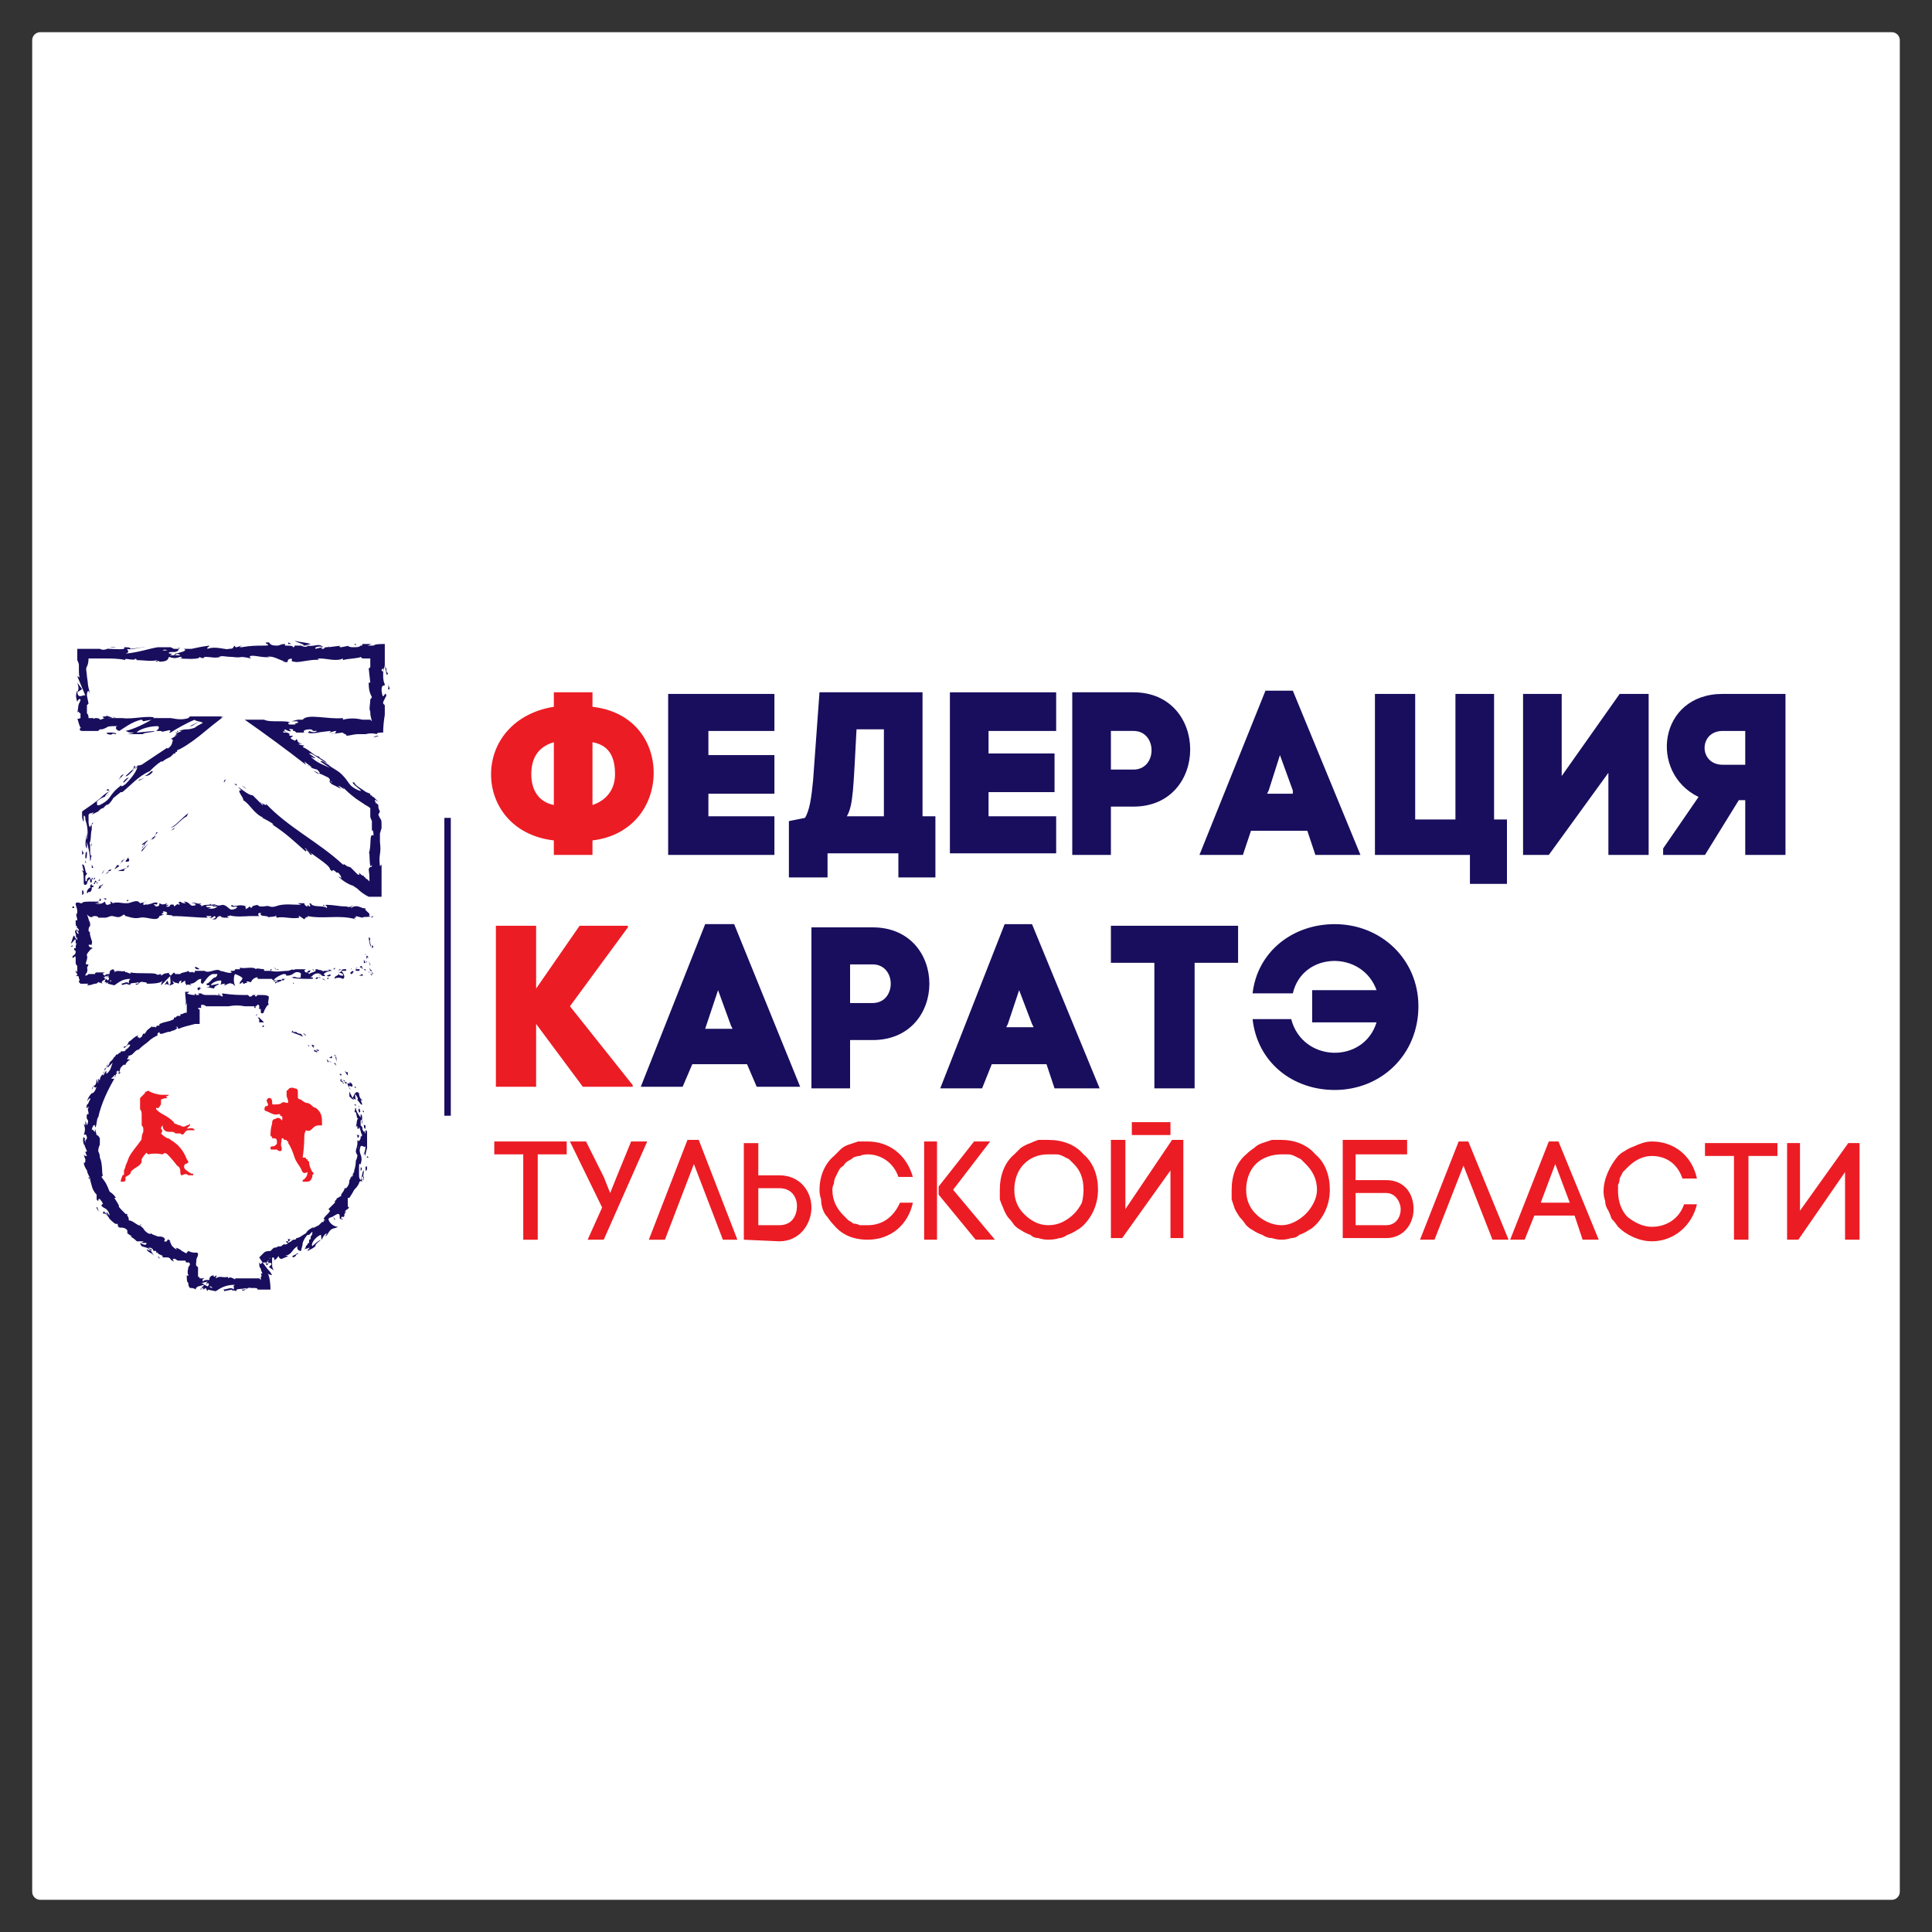 <svg version="1.2" xmlns="http://www.w3.org/2000/svg" viewBox="0 0 120 120" width="144" height="144"><rect x="0" y="0" width="120" height="120" fill="#333333" stroke="none"/><style>.a{fill:#fff;stroke:#fff;stroke-linecap:round;stroke-linejoin:round}.b{fill:#ec1c24}.c{fill:#180e5d}</style><path fill-rule="evenodd" class="a" d="m117.5 2.5v115h-115v-115z"/><path class="b" d="m34.4 43h2.4v0.9c2.6 0.3 3.8 2.2 3.8 4.1 0 2-1.3 3.9-3.8 4.2v0.9h-2.4v-0.9c-2.6-0.3-3.9-2.2-3.9-4.1 0-2 1.4-3.8 3.9-4.2zm0 7v-3.9c-1 0.3-1.4 1-1.4 2 0 0.9 0.4 1.7 1.4 1.9zm2.4 0c0.9-0.3 1.4-1 1.4-1.9 0-1-0.3-1.8-1.4-2z"/><path class="c" d="m44 50.7h4.1v2.4h-6.6v-10h6.6v2.3h-4.1v1.5h4.1v2.4h-4.1zm14.1 0v3.8h-2.3v-1.5h-4.4v1.5h-2.4v-3.5l1-0.2c0.3-0.5 0.4-1.3 0.5-2.3l0.4-5.5h6.4v7.7zm-3.2 0v-5.4h-1.7c-0.2 3.7-0.2 4.7-0.6 5.4zm6.5 0h4.2v2.3h-6.6v-10h6.6v2.4h-4.2v1.4h4.1v2.4h-4.1zm9-7.7c4.7 0 4.7 7.1 0 7.1h-1.4v3h-2.4v-10.1zm0 4.8c1.5 0 1.5-2.4 0-2.4h-1.4v2.4zm10.8 3.8h-3.5l-0.5 1.5h-2.7l4.1-10.2h1.7l4.2 10.2h-2.8zm-2.4-2.5l-0.1 0.2h1.6v-0.2l-0.8-2.2zm14.8 1.8v4h-2.3v-1.8h-5.9v-10h2.5v7.8h2.5v-7.8h2.4v7.8zm6.3 2.2v-5.1l-3.7 5.1h-1.6v-10h2.4v5.1l3.6-5.1h1.8v10zm8.1-3.4l-2.1 3.4h-2.6v-0.4l2.2-3.2c-3.1-1.5-2.5-6.4 1.5-6.4h3.9v10h-2.5v-3.4zm0.4-4.3h-1.4c-1.5 0-1.5 2.1 0 2.1h1.4z"/><path class="b" d="m39 57.6l-3.6 4.9 3.9 4.9v0.1h-3.1l-2.9-3.9v3.9h-2.5v-10h2.5v3.9l2.7-3.9h3z"/><path class="c" d="m46.4 66.1h-3.4l-0.6 1.4h-2.6l4-10.1h1.8l4.1 10.1h-2.7zm-2.5-2.5l-0.1 0.3h1.7l-0.1-0.2-0.8-2.2zm10.3-6c4.7 0 4.7 7 0 7h-1.4v3h-2.4v-10zm0 4.7c1.5 0 1.5-2.4 0-2.4h-1.4v2.4zm10.8 3.8h-3.4l-0.6 1.5h-2.6l4-10.2h1.7l4.2 10.2h-2.8zm-2.4-2.5l-0.1 0.2h1.7l-0.1-0.2-0.8-2.1zm9.1 4v-7.8h-2.7v-2.3h7.9v2.3h-2.7v7.8zm9.8-6.1h4c-0.9-2.5-4.6-2.4-5.2 0.2h-2.5c0.3-2.6 2.5-4.3 5.1-4.3 2.9 0 5.2 2.2 5.2 5.1 0 3-2.3 5.2-5.2 5.2-2.6 0-4.8-1.7-5.1-4.4h2.4c0.7 2.7 4.5 2.8 5.3 0.2h-4z"/><path class="b" d="m32.5 77v-5.3h-1.8v-0.8h4.5v0.8h-1.8v5.3zm4 0l0.9-2-2-4.1h1l1.1 2.2 0.4 1 0.4-1 0.9-2.2h1l-2.7 6.1zm4.8 0h-1l2.4-6.2h0.7l2.4 6.2h-0.9l-1.8-4.7zm4.9 0v-6h0.9v2h1.3c1.3 0 2 1 2 2 0 1-0.7 2.1-2 2.1zm0.9-3.2v2.3h1.3c0.8 0 1.1-0.6 1.1-1.2 0-0.5-0.3-1.1-1.1-1.1zm4.7-2q0.2-0.2 0.4-0.4 0.2-0.2 0.5-0.3 0.3-0.1 0.6-0.2 0.3 0 0.6 0c1.3 0 2.4 0.8 2.8 2.2h-0.9c-0.3-0.9-1.1-1.4-1.9-1.4q-0.3 0-0.5 0.1-0.2 0-0.4 0.1-0.1 0.1-0.3 0.2-0.2 0.1-0.3 0.3-0.2 0.1-0.3 0.3-0.1 0.2-0.2 0.4-0.1 0.2-0.1 0.4-0.1 0.2-0.1 0.4c0 0.7 0.3 1.2 0.7 1.6q0.1 0.1 0.3 0.3 0.2 0.1 0.3 0.2 0.2 0 0.4 0.1 0.2 0 0.5 0c0.9 0 1.6-0.5 2-1.4h0.8c-0.3 1.4-1.4 2.3-2.8 2.3-0.9 0-1.6-0.3-2.1-0.9q-0.2-0.2-0.4-0.5-0.2-0.2-0.3-0.5-0.1-0.3-0.1-0.6-0.1-0.3-0.1-0.6c0-0.8 0.3-1.6 0.9-2.1zm6.4-0.9v6.1h-0.8v-6.1zm0.1 2.8l2.2-2.8h1l-2.3 3 2.6 3.1h-1.2l-2.3-2.8zm4.7-2q0.2-0.2 0.4-0.4 0.3-0.2 0.6-0.3 0.2-0.1 0.5-0.2 0.3 0 0.6 0c0.9 0 1.7 0.3 2.2 0.9 0.6 0.5 0.9 1.3 0.9 2.2 0 0.8-0.3 1.6-0.9 2.2q-0.2 0.2-0.4 0.3-0.3 0.2-0.6 0.3-0.3 0.2-0.5 0.2-0.3 0.1-0.7 0.1-0.3 0-0.6-0.1-0.3 0-0.5-0.2-0.3-0.1-0.6-0.3-0.2-0.1-0.4-0.3-0.2-0.3-0.4-0.5-0.2-0.3-0.3-0.6-0.1-0.2-0.2-0.5 0-0.3 0-0.6c0-0.9 0.3-1.7 0.9-2.2zm3.7 0.6q-0.1-0.1-0.3-0.3-0.2-0.1-0.4-0.2-0.2-0.1-0.4-0.1-0.2 0-0.5 0c-0.6 0-1.1 0.2-1.5 0.6-0.4 0.4-0.6 1-0.6 1.6 0 0.6 0.2 1.1 0.6 1.5 0.4 0.4 0.9 0.7 1.5 0.7q0.5 0 0.9-0.2 0.4-0.2 0.7-0.5 0.3-0.3 0.5-0.7 0.1-0.4 0.1-0.8c0-0.7-0.2-1.2-0.6-1.6zm6 4.6v-4.2l-3 4.2h-0.7v-6.1h0.9v4.3l2.9-4.3h0.7v6.1zm0-7.2v0.8h-2.4v-0.8zm4.7 2q0.2-0.2 0.5-0.4 0.2-0.2 0.5-0.3 0.3-0.1 0.6-0.2 0.3 0 0.6 0c0.8 0 1.6 0.3 2.1 0.9 0.6 0.5 0.9 1.3 0.9 2.2 0 0.8-0.3 1.6-0.9 2.2q-0.2 0.2-0.4 0.3-0.3 0.2-0.6 0.3-0.2 0.2-0.5 0.2-0.3 0.1-0.6 0.1-0.3 0-0.6-0.1-0.3 0-0.6-0.2-0.3-0.1-0.6-0.3-0.2-0.1-0.4-0.3-0.2-0.3-0.4-0.5-0.2-0.3-0.3-0.5-0.1-0.3-0.2-0.6 0-0.3 0-0.6c0-0.9 0.3-1.7 0.9-2.2zm3.7 0.6q-0.1-0.1-0.3-0.3-0.2-0.1-0.4-0.2-0.2-0.1-0.4-0.1-0.2 0-0.4 0c-0.6 0-1.2 0.2-1.6 0.6-0.4 0.4-0.6 1-0.6 1.6 0 0.6 0.2 1.1 0.6 1.5 0.4 0.4 1 0.7 1.6 0.7q0.4 0 0.8-0.2 0.4-0.2 0.7-0.5 0.3-0.3 0.5-0.7 0.2-0.4 0.2-0.8c0-0.7-0.3-1.2-0.7-1.6zm6.3-0.6h-3.2v1.6h1.9c1.1 0 1.7 0.8 1.7 1.8 0 0.9-0.6 1.8-1.7 1.8h-2.7v-6.1h4zm-3.2 4.4h1.9c0.6 0 0.9-0.5 0.9-1 0-0.4-0.3-1-0.9-1h-1.9zm4.9 0.9h-0.9l2.4-6.1h0.6l2.5 6.1h-1l-1.8-4.6zm8.7-1.5h-2.5l-0.6 1.5h-0.9l2.4-6.1h0.6l2.5 6.1h-1zm-2.1-0.8h1.8l-0.9-2.4zm4.8-2.9q0.2-0.2 0.4-0.3 0.3-0.2 0.6-0.3 0.2-0.1 0.5-0.2 0.3-0.1 0.6-0.1c1.4 0 2.5 0.9 2.8 2.3h-0.9c-0.3-0.9-1-1.4-1.9-1.4-0.6 0-1.1 0.3-1.5 0.7q-0.1 0.1-0.3 0.3-0.1 0.2-0.2 0.4 0 0.2-0.1 0.4 0 0.2 0 0.4c0 0.6 0.2 1.2 0.6 1.6 0.4 0.3 0.9 0.6 1.5 0.6 0.9 0 1.7-0.5 2-1.4h0.8c-0.3 1.3-1.4 2.3-2.8 2.3-0.8 0-1.6-0.4-2.1-0.9q-0.2-0.3-0.4-0.5-0.1-0.3-0.2-0.5-0.2-0.3-0.2-0.6-0.1-0.3-0.1-0.6c0-0.8 0.4-1.6 0.9-2.2zm7.2 5.2v-5.2h-1.8v-0.8h4.5v0.8h-1.8v5.2zm6.9 0v-4.2l-2.9 4.2h-0.7v-6h0.8v4.2l3-4.2h0.7v6z"/><path class="c" d="m28 50.8v18.5h-0.4v-18.5zm-14.1-2.2c0.1-0.1 0.1-0.1 0.1-0.2-0.2 0.2 0 0.2-0.1 0.2zm-1.6 1.5l-0.2 0.2zm-1.7 1.3c0.3 0 0.6-0.5 1-0.7l0.1-0.2c-0.4 0.3-0.8 0.8-1.1 0.9zm-1 0.5c0.1 0-0.2 0.2 0.2-0.2q0 0-0.1 0 0 0.1-0.1 0.2zm0.1-0.2c0.2-0.1-0.1 0.1 0 0m-0.7 0.7l0.2-0.2c-0.1 0-0.3 0.2-0.2 0.1-0.3 0.2-0.2 0.2 0 0.1zm-0.2 0.3l0.1-0.1q0-0.1-0.1 0.1z"/><path class="c" d="m9.1 52.3l-0.2 0.2c0 0 0.1 0.1 0.1-0.1 0 0.1 0 0 0.1-0.1zm0.2-0.1c0.1-0.1 0.3-0.2 0.1 0 0.4-0.3 0.3-0.4-0.1 0zm1.3-0.6l0.2-0.1 0.1-0.2c0 0.1-0.3 0.3-0.3 0.3zm-3.1 1.9c0 0 0.1 0 0.1 0l0.2-0.2c-0.1 0.1-0.3 0.2-0.3 0.2z"/><path class="c" d="m7.6 53.5l-0.2 0.2c0.2-0.2 0.3-0.2 0.2-0.2zm1.2-0.7l0.4-0.4-0.4 0.5zm-2.4 1.4l0.1-0.2-0.2 0.3zm-0.5 0.4c0 0 0-0.1 0-0.1q0 0-0.1 0.1c0.1 0 0.1 0 0.1 0zm-0.1 0.2q0 0 0-0.1 0 0 0 0 0 0 0 0 0 0 0-0.1 0 0.1 0 0.2zm1.1-0.8c0 0-0.1 0-0.2 0.1h0.1q0.1 0 0.1-0.1zm-0.1 0.1q-0.2 0.1-0.2 0.2zm0.1-0.1q0 0 0 0 0 0 0 0 0 0 0 0 0 0 0 0 0 0 0 0zm1.1-0.8c-0.1 0.2-0.4 0.4 0 0.3 0.1-0.2-0.1-0.1 0-0.3zm-0.9 0.8l0.3-0.2c0-0.1-0.1 0-0.1-0.1zm-0.1 0.1l0.1-0.1-0.1 0.1zm-1.1 0.6q0 0.1-0.1 0.2 0 0 0 0 0 0 0.1 0 0-0.1 0-0.1 0 0 0.1 0c0 0 0-0.1-0.1-0.1zm0.3-0.2q0.1 0 0 0zm-0.6 0z"/><path class="c" d="m6 54.9q0.1-0.1 0.1-0.1-0.1 0-0.1 0.1 0 0 0 0zm-0.3 0c0 0 0 0.1 0 0.1q0-0.1 0-0.1c0 0 0 0 0 0zm0.5-0.3q0 0 0 0-0.1 0 0 0zm0 0c-0.1 0.1-0.1 0.1-0.1 0.2v-0.1h0.1q0 0 0-0.1 0 0 0 0 0 0 0 0 0 0 0 0 0 0 0 0zm-1.1-0.5c0.1 0 0.1 0.4 0.1 0.7 0 0.2 0.1 0.2 0.2 0.1 0-0.1 0.1-0.3 0.2-0.3q0 0 0 0 0 0 0-0.1 0 0-0.1 0 0 0 0 0 0 0 0 0 0-0.1 0-0.2 0 0 0 0.1 0 0 0 0 0 0 0 0 0 0.1 0 0.1 0 0-0.1 0.1 0 0 0 0c0 0.1 0 0.2-0.1 0.1q0 0 0 0 0-0.1 0-0.1 0 0 0 0 0 0 0-0.1 0 0 0 0 0 0 0 0 0-0.1 0-0.1 0 0 0 0c0.1-0.1 0.1-0.1 0.1-0.2-0.1 0.2-0.1-0.6-0.3-0.5l0.1 0.4c-0.1 0-0.1-0.1-0.1 0zm0.5 0.7v0.1q0 0 0-0.1 0 0 0.1 0 0-0.1 0-0.1 0 0 0-0.1 0 0-0.1 0v0.2z"/><path class="c" d="m5.7 55.1c-0.1 0-0.2 0.1-0.2 0.1 0 0-0.1 0.1-0.1 0.2v0.1q0 0 0 0 0.1-0.1 0.1-0.1 0.1 0 0.1 0 0.1-0.1 0.1-0.2-0.1 0.1-0.1 0.1 0 0 0.1-0.1 0 0 0 0 0 0 0 0 0 0 0 0 0 0 0-0.1 0 0 0 0 0 0 0 0 0 0 0.1-0.1 0 0 0 0c0 0 0 0-0.1 0q0 0 0 0 0 0 0 0zm0 0c0 0 0 0 0.1 0v-0.1l-0.1 0.1q0 0 0-0.1v-0.1q0 0-0.1 0.1 0 0 0 0 0 0 0 0 0 0 0 0 0 0.1 0 0.1h0.1q0 0 0 0zm2-1c0-0.1 0-0.1 0.2-0.2 0.1-0.1 0 0 0 0 0.1-0.1 0.2-0.2 0-0.1v0.1c-0.3 0.1-0.6 0.2-0.6 0.2 0.1 0 0.2 0 0.4 0zm0.2-0.2q0 0 0 0 0 0.1 0 0zm-1.5 1l-0.1 0.1h-0.1l-0.1 0.2q0.1 0 0.2-0.1h-0.1q0.2-0.1 0.2-0.2 0 0 0 0zm-0.7-0.3q0 0 0 0 0 0 0.1 0 0 0 0 0 0 0 0 0 0 0 0 0 0 0-0.1-0.1v-0.1 0.1 0.1q0 0 0 0 0 0 0 0 0 0 0 0 0 0 0 0zm0-0.7h0.1l-0.1-0.2zm16-13.7h0.2q0 0-0.1 0 0 0 0 0 0 0 0 0-0.1 0-0.1 0zm-1.1 0h-0.1q0.1 0 0.1 0zm-13.6 4.4c-0.2-0.1-0.5-0.2-0.4-0.1v0.1q0.3 0 0.4 0zm4-4h-0.1l-0.1 0.1q0.1 0 0.2-0.1zm0.1-0.3h0.4q-0.1 0-0.1 0-0.1 0-0.1 0 0 0-0.1 0 0 0-0.1 0zm12.4 5.4q-0.2 0-0.3 0.1c0.5-0.1 0.2-0.1 0.3-0.1zm-14.9 2.8q0.2-0.1 0.4-0.2c-0.2 0.1-0.4 0.1-0.4 0.2zm12.7-7.4q0.1 0 0.1 0-0.2 0-0.1 0zm-11.8 6.8q-0.1 0-0.1 0-0.2 0.2-0.4 0.3c0.2 0 0.4-0.1 0.5-0.3zm11.6 6.6q0 0-0.1 0 0 0 0.1 0zm-4.9-4.7q0 0.1 0.2 0.2 0 0-0.1-0.1 0 0 0 0-0.1 0-0.1 0 0-0.1 0-0.1zm-10.4 1.3c0 0.1 0 0 0 0m-0.4 0.7q0 0 0-0.1 0 0.1 0 0.1zm4.9-5.2q0-0.1 0.1-0.1-0.1 0.1-0.1 0.1zm-4.6 4.7q0-0.1 0.1-0.2-0.1 0-0.1 0.1 0 0 0 0 0 0 0 0 0 0.1 0 0.1zm0.1 0q0 0 0 0.1c0 0 0 0 0-0.1zm0-0.4q0 0.1 0 0.2 0 0 0 0 0-0.1 0-0.2zm13.9-3.7q0 0 0 0 0 0 0 0 0 0 0 0 0 0 0 0c0.2 0.1 0.1 0 0 0zm-14.9-4.2q0 0 0 0 0 0 0 0zm0-0.6c0.1 0.3 0.1 0.4 0 0.6l0.3-0.2z"/><path class="c" d="m23.8 41.7l0.1-0.4c0.1 0.5 0.1 0.8 0.2 0.5q-0.1 0-0.1-0.2 0 0 0 0 0 0 0-0.1 0 0-0.1 0 0-0.1 0-0.1v-0.1c0-0.4 0-0.9 0-1.3-0.3 0-0.6 0-0.7 0.1h-0.4c0.1 0 0.2-0.1 0.3-0.1q-0.1 0-0.1 0-0.1 0-0.1 0-0.1 0-0.2 0 0 0-0.1 0-0.1 0-0.1 0 0 0 0 0 0 0 0 0 0 0 0 0.1 0 0-0.1 0c-0.1 0.1-0.2 0.1-0.5 0.1-0.2 0-0.4-0.1-0.2-0.1l-0.5 0.1c-0.2 0-0.1-0.1 0-0.1l-0.8 0.1 0.1-0.1q-0.1 0.1-0.2 0.1 0 0-0.1 0 0 0-0.1 0.1-0.1 0-0.1 0c-0.2-0.1 0.1 0 0-0.1l-0.4 0.1c-0.1-0.1 0.2-0.2 0.5-0.1-0.4-0.3-0.4 0-1.2-0.1l0.4-0.1c-0.3-0.1-0.6-0.1-1-0.2 0.1 0.1 0.9 0.3 0.4 0.3q0 0-0.1 0-0.1 0-0.1 0-0.1 0-0.2 0 0 0.1-0.1 0.1c0-0.1-0.2-0.1-0.5-0.1v-0.1c-0.3 0-0.3 0.1-0.5 0.1-0.4 0-0.4-0.1-0.5-0.2-0.6 0 0.4 0.2-0.3 0.2-0.5 0-0.8 0-1.4 0.1-0.3 0 0.1-0.1 0-0.1l-0.3 0.1c-0.1 0-0.1 0-0.1-0.1-0.2 0.1 0 0.2-0.4 0.2-0.1 0.1-0.8-0.2-1.3 0-0.1-0.1 0.1-0.1 0.1-0.2-0.7 0.1-0.6 0.1-1.1 0.2h-0.5c0.3 0.1-0.1 0.2-0.5 0.3q0.2 0 0.3 0.1h-0.6c-0.1 0 0 0 0.1-0.1q-0.1 0-0.1 0c-0.2 0-0.1-0.1 0-0.1q0.1 0 0.2 0c0.2 0 0.3-0.1 0.3-0.2q0 0 0 0-0.1 0-0.1 0 0 0 0 0-0.1 0-0.1 0 0.1 0 0.1 0-0.1 0-0.2 0l-0.2-0.1h-0.8c-0.6 0.1-1.1 0.3-2 0.4 0.3-0.1 0.1-0.2 0.1-0.3 0.2 0.1 0.7-0.1 1.2-0.1-0.3 0-0.2 0-0.2 0l-0.8 0.1c0-0.1-0.2-0.1-0.4-0.1 0.2 0.2-0.6 0.1-1 0.1 0 0 0.1-0.1 0.5-0.1-0.4-0.1-0.6 0.3-1 0.1 0.1 0 0.1 0 0.2 0q-0.1 0-0.2 0 0 0-0.1 0 0 0-0.1 0-0.1 0-0.1 0c-0.2 0-0.4 0-0.3 0h0.1q-0.4 0-0.9 0v0.7q0.1 0.2 0.1 0.3 0 0.1 0 0.3c0 0.2 0 0.5 0.1 0.5 0 0-0.2-0.1-0.2-0.1l0.5 1.2c-0.1-0.1-0.5 0.3-0.5-0.3-0.1 0.2-0.1 0.4 0 0.7 0-0.1 0.2-0.3 0.2-0.1-0.2 0.4-0.1 0.3-0.2 0.8 0-0.1 0.1-0.1 0.1-0.1q0 0.1 0.1 0.1 0 0.1 0 0.1 0 0.1 0 0.1 0 0.1 0 0.1c0 0-0.2 0.1-0.2 0q0.1 0.4 0.2 0.6h0.1c-0.2 0-0.2 0.2 0 0.2-0.1 0 0.2 0 0.4 0q0.2 0 0.4 0 0.1 0 0.2 0c-0.1 0-0.2 0-0.3 0 0.1 0 0.2 0 0.3 0q0 0 0 0 0 0 0.1-0.1 0 0 0 0 0 0 0.1 0 0.1 0 0.3-0.1c0.1-0.1 0.3-0.1 0.7-0.1-0.1 0-0.2 0.2 0.1 0.3 0.2-0.1 0.8-0.6 1.4-0.7l0.1 0.1 0.5-0.1c-0.3 0.2-1.1 0.6-1.6 0.7 0.3 0.1 0.1 0.1 0.5 0.1 0.1 0-0.3 0.1-0.4 0.1h1c-0.1-0.1 0.7-0.1 0.7-0.2l-1.1 0.1c0-0.1 0.6-0.4 1.3-0.4 0.2 0.1-0.1 0.3-0.1 0.3q0 0 0 0 0 0 0.1 0 0 0 0 0 0 0 0 0h0.1 0.1c0.1 0 0.2 0 0.2 0q0 0-0.1 0 0 0 0 0 0 0-0.1 0 0 0 0 0c0.1 0.1 0.2 0 0.3 0 0.1 0 0.2-0.1 0.3 0q0 0-0.1 0.1c0 0 0 0 0.1 0 0.3-0.2 1-0.6 1.5-0.8 0 0.1 0.4 0.1 0.5 0.2q-0.4 0.2-0.5 0.3c-0.3 0.1-0.4 0.1-0.5 0.1q-0.2 0-0.5 0.1 0.2 0 0.2 0c-0.2 0.1-0.3 0.1-0.4 0.2 0.3-0.1-0.4 0.3 0.2 0-0.2 0.1-0.3 0.2-0.5 0.3q0.2 0 0.1 0.2c0 0.1-0.1 0.3-0.3 0.4 0-0.1-0.1 0-0.1 0-0.6 0.4-0.9 0.6-1.5 1 0 0-0.3 0.1-0.2 0-0.1 0.1-0.1 0.2-0.3 0.3-0.4 0.2 0.4-0.3 0-0.2 0.1 0.1-0.3 0.4-0.5 0.6 0.1 0.1 0.5-0.4 0.7-0.6 0.1 0.1-0.2 0.6-0.7 1.1-0.4 0.3-0.2 0-0.3 0.1-0.8 0.6-0.5 0.8-1.3 1.2-0.3 0.1-0.1-0.2-0.2-0.2 0.3-0.3 0.6-0.3 0.8-0.5l-0.3 0.2c0.1-0.2 0.3-0.4 0.5-0.4-0.2 0-0.5 0.2-0.8 0.5q-0.5 0.4-1.1 0.8 0 0 0 0.1 0 0 0 0 0 0.1 0 0.1 0 0.1 0 0.1c0 0.2 0.1 0.4 0.1 0.3v-0.3c0-0.1 0.1 0 0.1 0.1 0 0.2 0 0.2 0 0.1 0.1 0.3 0.2 0.7 0.1 1.2l-0.1 0.1c0.1 0 0.1-0.3 0.1-0.5 0 0.2-0.2 0.8 0 1v-0.4c0.1 0.4 0.2 0.8 0.2 1.2 0.1-0.2 0-0.1 0.1-0.4-0.2 0.3 0-1.1-0.2-0.6 0.2-0.3 0.1-0.6 0.2-1 0 0 0 0.2 0-0.2q0 0 0 0 0 0 0 0 0 0 0 0 0-0.1 0-0.1 0 0 0 0-0.1 0 0 0 0 0.1-0.1 0.1 0 0 0 0 0 0.1 0 0.1 0 0 0 0c-0.1-0.1-0.1-0.3-0.1-0.4 0-0.1 0-0.2 0-0.3q0 0 0 0 0 0 0 0 0 0 0-0.1 0 0 0 0c0-0.1 0 0.1 0 0q0.1-0.1 0.1-0.1c0 0.1 0.4-0.2 0.1 0.1l0.4-0.2q0.1-0.1 0.1-0.1 0.1-0.1 0.2-0.1 0.1-0.1 0.2-0.2 0.1 0 0.2-0.1c0.1-0.1 0.3-0.4 0.2-0.3l0.5-0.4h0.1c0.5-0.4 1-1 1.7-1.3 0.2-0.2 0.4-0.4 0.7-0.6h0.1c0.1-0.1 0.3-0.2 0.5-0.3q0 0 0.1-0.1 0 0 0 0 0.1-0.1 0.1-0.1 0 0 0.1 0 0 0 0-0.1 0 0 0.1 0 0-0.1 0-0.1c0.3-0.1 0.9-0.5 1.4-0.9 0.6-0.5 1.1-0.9 1.5-1.2l-0.2 0.1 0.1-0.1q-0.9 0-2 0l-0.1 0.1c-0.3 0.1-0.6 0.1-1.1 0q-0.3 0-0.6 0h-0.2q-0.2 0-0.3 0c0.1-0.1 0.2 0 0.3 0-0.7-0.2-1.5 0.1-2.2 0q-0.2 0-0.4 0 0 0 0 0 0 0 0.1 0 0 0 0 0 0 0 0 0h-0.1l-0.2-0.1q0.1 0.1 0.2 0.1c-0.2 0-0.4 0-0.5 0l-0.1-0.1q0 0-0.1 0c-0.2 0-0.1 0.1 0 0.1q-0.2 0.1-0.3 0.1c0-0.1-0.2-0.1-0.3-0.1 0 0-0.1 0.1-0.1 0q-0.1 0-0.3 0c0-0.1 0-0.2-0.1-0.3 0 0 0 0 0 0q0 0 0-0.1 0-0.1 0-0.1 0-0.1 0-0.1 0 0 0-0.1 0 0 0-0.1 0 0 0 0l0.1-0.1-0.1-0.5c0-0.3 0.1-0.4 0.2-0.1-0.2-0.7-0.1-0.5-0.2-1.1 0-0.2-0.1-0.5 0-0.6q0.1-0.2 0.1-0.5 0.2 0 0.3 0 0.4 0 0.7 0c0.4 0 0.9 0 1.3 0.1-0.2-0.2 0.6 0.1 0.6-0.1 0.1 0.1 0.2 0.1 0 0.1 0.6 0 0.9 0.1 1.4 0 0 0-0.2 0.1-0.1 0.1 0 0 0.2-0.1 0.2 0 0.1 0-0.1 0-0.1 0 0.6 0 0.6-0.1 0.7-0.3 0.3 0.1 0.4 0.1 0.7 0 0.1 0 0.2 0.1-0.1 0.1 0.2 0 1.3 0.1 1.3-0.1 0.1 0.1 0.3 0.1 0.3 0 0.5 0 0.6 0.1 1 0h-0.1c0.2-0.1 0.4 0 0.8 0 0.8 0.1 0.3-0.1 1.2 0.1l-0.1-0.1c0.1-0.2 0.8 0.1 1.3 0h-0.2c0.3-0.1 0.8 0.2 1.1 0.3 0 0-0.1 0-0.2 0 0.7 0.1 0.1-0.1 0.6-0.2 0.1 0.1-0.1 0.2 0.2 0.2 0.2 0.1 1.1-0.2 1.6-0.1-0.1 0-0.3-0.1 0-0.1 0.4 0 1 0.2 1.4 0q0 0.1 0 0.1c0.3-0.1 1-0.1 1.1-0.2 0.1 0.1 0.1 0.1 0.2 0.1q0 0 0.1 0 0.1 0 0.3 0 0 0.2 0 0.4 0 0 0 0 0 0.1 0 0.1 0 0 0 0 0 0 0 0 0 0 0 0 0 0.1-0.1 0.1l0.1 0.9h-0.1c0 0.5 0.1 0.7 0.2 0.9-0.1 0.2-0.1 0.1-0.1 0.1 0 0.4-0.1 0.6 0 0.8 0 0.2 0 0.2 0.1 0.6l-0.1-0.1q-0.1 0-0.2 0-0.1 0-0.1 0h-0.1q0 0-0.1 0c-0.4-0.1-0.8-0.1-1.2 0q0-0.1 0-0.1c-0.9 0.1-2.2-0.3-2.5 0.1h-0.1-0.2l-0.4 0.1c0.5 0 0.4 0 0.4 0.1-0.1 0-0.3 0.1-0.1 0.1q-0.1 0-0.1 0-0.1 0-0.2 0 0 0-0.1 0-0.1 0-0.1-0.1c-0.2 0-0.3 0 0 0h0.1c0-0.1-0.4-0.1-0.7-0.1-0.4 0-0.7 0-0.9-0.1q-0.6 0-1.2 0 2 1.4 3.8 2.8l-0.1-0.2 0.4 0.3c0.1 0.1 0.1 0.2-0.2-0.1 0.1 0.2 0.6 0.3 0.6 0.3 0.5 0.5-0.3 0-0.2 0.1l0.3 0.2-0.1-0.1c0.3 0.1 0.3 0.1 0.7 0.3 0.2 0.2 0 0.2 0.1 0.3q0 0 0.1 0.1l0.6 0.3-0.2-0.2c0.3 0.1 0.5 0.4 0.3 0.1 0.1 0.1 0.4 0.4 0.8 0.7q0.3 0.2 0.6 0.4 0.2 0.1 0.3 0.2 0 0 0 0.1 0 0 0 0 0 0 0 0.1 0 0 0 0 0 0.1 0 0.1v0.2q0 0.1 0.1 0.3 0 0.3 0 0.7c0-0.2 0.1-0.2 0.1 0.2-0.3-0.2-0.1 0.7-0.3 1.1 0.1-0.3 0 1.2 0.2 0.7 0 0.3-0.1 0-0.2 0.3q0.1 0.6 0 1.3l0.4-0.4h-0.1-0.1q0 0 0 0 0 0 0-0.1 0 0 0 0 0 0-0.1 0-0.1-0.1-0.2-0.2-0.1 0-0.1-0.1-0.1 0-0.1-0.1-0.1 0-0.2-0.1 0 0-0.1-0.1c0 0.1 0.1 0.2-0.1 0.1l-0.4-0.4c-0.1-0.1-0.2 0-0.5-0.3 0.1 0.1 0.1 0.1 0 0.1-1.5-1.4-3.4-2.3-4.8-3.8 0.1 0.2 0 0.1-0.2 0 0.1 0.1 0 0.1 0 0.1l-0.6-0.6c-0.3 0-0.8-0.5-0.9-0.5l0.2 0.2c-0.4-0.1 0.2 0.5 0.1 0.6 0.4 0.2 0.7 0.9 1.3 1.1 0.1 0.1-0.1-0.1-0.1 0 0.2 0.1 0.4 0.2 0.7 0.4h-0.1c0.9 0.6 1.2 0.9 2.1 1.7v-0.1c0.2 0.1 0.2 0.2 0.3 0.3 0.3 0-0.6-0.5-0.3-0.4 0.2 0.3 1.5 1 1.5 1.3 0.3 0.3 0-0.1 0.3 0.1l0.1 0.1h0.1c0.2 0.2 0.2 0.3 0.2 0.4 0-0.1-0.1-0.1-0.2-0.2 0.2 0.3 0.8 0.6 0.9 0.6l-0.3-0.2q0.3 0.2 0.6 0.4 0.3 0.3 0.7 0.5h0.4 0.4v-0.4q0-0.2 0-0.4 0-0.2 0-0.4 0-0.2 0-0.4 0-0.2 0-0.4l-0.1 0.1c-0.1-0.8 0.1-0.7 0-1.5q0-0.1 0-0.1 0-0.1 0-0.2 0-0.1 0-0.2 0 0 0-0.1c0 0.2 0.1-0.4 0.1-0.2 0-0.8 0-0.4-0.2-0.9l0.1-0.2c-0.1-0.2-0.1-0.2-0.1-0.4q-0.1-0.1-0.1-0.1 0 0 0 0-0.1 0-0.1-0.1 0 0-0.1 0c0.2 0.1 0.2 0 0.1 0 0-0.1-0.1-0.2 0.2 0q-0.1-0.1-0.2-0.2l-0.1-0.1q-0.1 0-0.1-0.1 0 0 0 0-0.1 0-0.1 0 0-0.1 0-0.1-0.3-0.1-0.4-0.2c-0.3-0.2-0.5-0.3-0.6-0.5-0.4-0.1 0.6 0.6 0.4 0.5 0.1 0.1-0.4-0.1-0.6-0.3-0.2-0.2-0.3-0.5-0.8-0.9 0 0 0 0 0.1 0.1-0.2-0.2-0.5-0.3-0.7-0.5-0.2-0.1-0.4-0.3-0.5-0.2l0.6 0.4c-0.4-0.2-0.8-0.3-1.2-0.7 0 0 0.2 0.1 0.3 0.1-0.1-0.1-0.3-0.2-0.4-0.3 0.1-0.1 0.7 0.4 1.1 0.6-0.1-0.2-0.7-0.4-0.4-0.4-0.4 0-0.6-0.4-1.1-0.6l0.1-0.1c-0.1 0-0.2 0-0.4-0.1h0.3c-0.2 0-0.4-0.2-0.3-0.2-0.1-0.1-0.1-0.1-0.2-0.2 0.1 0.1 0.1 0.1 0.1 0.1 0 0.1-0.1 0.1-0.1 0.1q-0.2-0.1-0.2-0.1-0.1-0.1 0-0.1 0 0 0.1-0.1c0 0 0 0-0.1 0q0.1 0 0 0 0 0-0.1 0c-0.1-0.1 0-0.1 0.1-0.1q-0.1 0-0.1 0c0 0-0.1-0.1-0.2-0.1q-0.1 0-0.1 0 0 0 0 0-0.1 0-0.1 0 0-0.1 0-0.1c0.2 0.1 0.2 0.1 0.1 0 0 0-0.1 0 0-0.1l0.2 0.1c0.5 0.1-0.3-0.2 0.3-0.1q0 0 0 0 0 0.1 0 0.1 0 0 0 0 0 0 0 0 0.1 0 0.1 0 0.1 0.1 0.1 0.1 0 0 0 0 0 0 0.1 0 0 0 0 0 0 0 0 0 0.1 0 0.1 0 0 0 0 0 0 0 0 0 0 0 0 0 0.1 0 0.1 0h0.2c-0.1-0.1 0-0.2 0.4-0.2 0.3 0.1-0.1 0.1 0.4 0.1-0.1 0.1-0.3 0.1-0.5 0 0 0.1-0.1 0.1-0.1 0.1 0.2 0.1 0.6 0 0.8 0q-0.1 0-0.2 0l0.8-0.1c0.1 0 0 0.1-0.1 0.1 0.2 0 0.3-0.1 0.5-0.1-0.1 0.1 0 0.2-0.4 0.2l0.8-0.1c0 0.1 0.3 0.1 0.2 0.2 0.2 0 0.5-0.1 0.7-0.1q0.1 0 0.2 0h0.1 0.2q0.4-0.1 0.7 0 0-0.1 0.3-0.1h0.1q0-0.5 0.1-1.1 0-0.1 0-0.3 0 0 0-0.1 0-0.1 0-0.1 0-0.1 0-0.1-0.1-0.1-0.1-0.1 0-0.1 0-0.1l0.2-0.4c-0.1-0.4-0.2 0.5-0.3-0.3 0-0.5 0.2-0.2 0.2-0.4q-0.1-0.2-0.1-0.5 0-0.1 0-0.1 0-0.1 0-0.1 0 0 0-0.1-0.1 0-0.1-0.1l0.1-0.1v-0.3c0 0.2 0 0.2 0 0.3q0 0.1 0 0.2zm-5.1-1.6c0.2 0 0.4 0 0.5 0-0.2 0.1-0.3 0.1-0.5 0zm-8.6 0.3q0.1-0.1 0.3 0 0 0-0.1 0 0 0 0 0-0.1 0-0.1 0-0.1 0-0.1 0zm-3.8 9.7q0 0 0 0c0.2-0.1 0.1-0.1 0 0zm-0.4 0.3q-0.1 0.1 0 0c0 0 0.1-0.1 0.2-0.1q-0.1-0.1-0.2 0.1zm14.7-1.8l-0.1-0.1c0.2 0.1 0.1 0.1 0.1 0.1z"/><path class="c" d="m11.1 40.2q0 0.1 0 0.1 0.1 0 0-0.1zm12.3 5.4q0 0 0 0zm-12.6-0.1q0.2 0 0.3-0.1-0.1 0-0.1 0 0 0.1 0 0.1-0.1 0-0.1 0 0 0-0.1 0zm-5.1 7.1v-0.4c0 0.2 0 0.3-0.1 0.3 0.1 0 0.1 0 0.1 0.1zm-0.6 2.8c0 0.1 0 0.1 0 0.2l0.1-0.1c0-0.2-0.1-0.3-0.1-0.1zm0.3-2.5c-0.1 0-0.1 0.2-0.1 0.4 0.1 0.1 0.1-0.2 0.1-0.4zm-0.1 0.5q0 0.1 0 0.2c0.1 0 0-0.1 0-0.2zm0.3-2.7c0 0 0.1 0 0.1 0.1 0 0 0-0.1-0.1-0.1 0 0 0-0.1 0 0q0 0 0 0zm-0.5 2.4l0.1-0.1-0.1-0.2zm0.1-1.8v0.4q0 0 0 0.1c0-0.2 0-0.5 0-0.5zm0 0.5q0 0.2 0 0.3c0-0.1 0-0.2 0-0.3zm-0.1 0.8v-0.1-0.2zm2.6-4l0.3-0.3c0 0-0.1 0-0.2 0.1-0.1 0.1-0.2 0.2-0.1 0.2zm-1.1 0.5c0.1 0 0.1 0 0.2 0l-0.1-0.1zm0.9-0.8c0 0 0.4-0.4 0-0.1 0 0.1-0.3 0.4 0 0.1zm4.3-3.2h0.1l0.5-0.3zm-5.1 0.5c0.4 0.1 0.1-0.1 0.5 0 0.1-0.1-0.4-0.1-0.2-0.1-0.3 0-0.5 0-0.3 0.1z"/><path class="c" d="m6.9 45.4q0.1 0 0.2 0-0.1 0-0.1 0 0 0 0 0 0 0-0.1 0 0 0 0 0zm8.4 3.6l-0.3-0.2 0.2 0.1zm-0.6-0.2v-0.1h-0.2c0.1 0 0.2 0.1 0.2 0.1zm3.2-8.9v0.1q0 0 0.2 0zm4.2 0.1h-0.1l0.1 0.1zm2.1 2.8c0-0.1-0.1-0.3-0.1-0.4 0.1 0.3-0.1 0.5 0.1 0.4zm-1.4 13.9c0-0.1 0 0-0.1-0.1 0.1 0.2 0.2 0.1 0.1 0.1zm0.2 1.1l0.1 0.1zm0 1c0.1-0.1-0.1-0.3 0-0.5l-0.1-0.1c0 0.2 0.1 0.5 0.1 0.6zm-0.3 0.6c0-0.1 0 0.1 0-0.2v0.1q0 0 0 0.1zm0-0.1c0-0.1-0.1 0 0 0m0 0.5l-0.1-0.2c0 0 0 0.2 0 0.1 0 0.2 0 0.1 0.1 0.1zm0.1 0.1v-0.1q0 0 0 0.1zm-0.1-0.2l0.1 0.1c0 0 0.1 0 0 0 0 0 0-0.1-0.1-0.1zm0.1-0.1c0-0.1 0-0.2 0.1-0.1-0.1-0.2-0.2-0.2-0.1 0.1zm0.3-0.7l0.1-0.1-0.1-0.1c0 0 0 0.2 0 0.2zm-0.5 1.3q0.1 0 0.1 0 0 0 0 0 0 0-0.1 0zm0.1 0q0.1 0.1 0.1 0.1 0 0-0.1-0.1zm0.3-0.3l-0.1-0.2 0.1 0.3zm-0.4 0.2q0 0 0 0 0 0-0.1 0 0 0 0 0 0 0 0 0 0 0 0 0 0 0 0.1 0 0 0 0 0.1 0 0 0 0 0 0 0-0.1zm-0.1 0.1c0.1-0.1-0.1-0.1 0-0.2q-0.1 0-0.1 0 0 0.1-0.1 0.1 0 0 0 0-0.1 0-0.1 0 0 0 0.1 0 0 0 0 0 0.1 0 0.1 0 0.1 0 0.1 0.1zm-0.5 0q0.1 0 0.2-0.1 0 0 0 0-0.1 0-0.1 0.1 0 0 0 0 0 0-0.1 0zm0.7 0.1q0 0 0 0 0 0 0 0 0 0 0-0.1-0.1 0-0.1 0 0.1 0.1 0.1 0.1 0 0 0 0zm0 0q0 0-0.1 0zm0.1 0q0 0 0 0zm0.1-0.2c0.1 0.1 0.1 0.3 0.2 0.2-0.1-0.1-0.1-0.1-0.2-0.2zm0 0.3h0.1q-0.1 0-0.1-0.1v0.1z"/><path class="c" d="m22.8 60.4q0 0 0 0zm-0.5-0.2q-0.1 0-0.1 0 0 0-0.1 0 0 0.1 0 0.1 0 0-0.1 0 0.2 0 0.3 0c0 0 0.1-0.1 0-0.1zm0.2 0q0 0.1 0 0zm-1.3 0.1zm1.1 0q0.2 0 0.2 0h-0.1q0 0-0.1 0 0 0 0 0zm-0.5-0.1q0 0 0 0 0 0 0 0 0 0 0.1 0 0 0 0 0c-0.1 0-0.1-0.1-0.1 0zm0.7 0q0 0 0 0zm0 0q0 0 0 0.1 0 0 0-0.1zm-1.6 0.6c0-0.1 0.2-0.1 0.4 0 0.2-0.1 0-0.4-0.1-0.5 0 0 0 0.1-0.2 0.1 0.1 0 0.4 0.1 0.3 0.2-0.3 0-0.2-0.1-0.3-0.1 0.1 0.1-0.3 0.1-0.2 0.3l0.1-0.1c0 0.1 0 0.1 0 0.1zm0.6-0.5h0.1q0 0-0.1 0 0 0 0-0.1-0.1 0-0.1 0 0 0 0 0c-0.2 0-0.2 0.1-0.2 0.1h0.3z"/><path class="c" d="m21.9 60.3c-0.1 0.1-0.2 0.1-0.1 0.2 0.1 0 0.1-0.1 0.2-0.1-0.3 0 0.1 0-0.1-0.1q0.1 0 0.1 0 0 0 0 0 0 0 0 0-0.1 0-0.1 0 0 0 0-0.1v0.1q0 0 0 0 0 0 0 0c-0.1 0 0 0 0 0q0 0 0 0h-0.3q0.1 0 0.3 0zm1.3 0.2q0 0 0 0 0 0 0 0z"/><path class="c" d="m23.1 60.6c0-0.1 0-0.1 0-0.2 0 0 0 0.1 0.1 0.1-0.1-0.1-0.1-0.2-0.1-0.1q0 0.1 0 0.1-0.1 0-0.1 0 0 0 0 0 0 0 0 0-0.1 0-0.1 0h0.1q0.1 0.1 0.1 0.1zm-0.6-0.1l-0.2 0.1h0.2c0.1 0 0-0.1 0-0.1zm-1.4-0.3h0.1l-0.2 0.1zm-0.3 0v-0.1l-0.1 0.1zm-16.1-3.5v-0.2q0 0.1 0 0.2zm0 0.8h0.1q-0.1-0.1-0.1 0zm7.7 2.7c-0.1-0.1-0.3-0.2-0.3-0.1l0.1 0.1q0 0 0 0 0 0 0.1 0 0 0 0 0 0 0 0.1 0zm-5.8 0.5q0.1 0 0.1-0.1-0.1 0.1-0.1 0.1zm-0.1 0.3h-0.1q0 0 0.1 0zm1.4-5l0.1-0.1c-0.2 0-0.1 0-0.1 0.1zm9.4 4.2q0 0-0.1 0 0 0 0 0-0.1 0-0.1 0 0-0.1-0.1-0.1c0.2 0.1 0.3 0.2 0.3 0.1zm-11.7-3q0 0 0 0 0 0 0 0z"/><path class="c" d="m16.8 60.2q0 0 0 0.1 0 0 0.1-0.1 0 0 0 0 0.1 0 0.1 0 0 0 0 0c0 0-0.1 0-0.2 0zm2.2-4.1q0 0 0.1 0 0 0-0.1 0zm3.3 0.9q-0.1 0-0.2 0 0.1 0 0.1 0 0 0 0 0 0 0 0 0 0.1 0 0.1 0zm-2.9 3.2c0.1 0 0 0 0 0m0.4 0.4q-0.1 0-0.1 0 0 0 0 0 0.1 0 0.1 0 0 0 0 0 0 0 0 0zm-3.8 0.2q0.1 0 0 0zm3.5-0.5l-0.1-0.1q0.1 0 0.1 0.1zm0-0.1q0.1 0 0.1 0 0 0-0.1 0zm-0.2 0q0.1 0 0.1 0 0 0 0 0 0 0-0.1 0zm-6.2-3.8q0 0 0 0 0 0 0 0 0 0 0 0 0 0 0 0c0-0.1 0-0.1 0 0zm-2.6 4.8q0 0 0 0 0 0 0 0zm-0.3 0c0.1-0.1 0.2-0.1 0.3 0l-0.1-0.3z"/><path class="c" d="m6.2 56.1l-0.2-0.1c0.2-0.1 0.4 0 0.2-0.2q0 0.1-0.1 0.2-0.1 0-0.2 0-0.1 0-0.2 0c-0.3 0-0.6 0-0.6 0.1h-0.2c0 0 0 0 0.1 0-0.2-0.1-0.3 0-0.3 0 0 0.2 0.1 0.3 0.1 0.5 0 0.2-0.1 0.3-0.1 0.1l0.1 0.4c0 0.1-0.1 0.1-0.1 0v0.3l0.1 0.2h-0.1c0.1 0 0.2 0.1 0.2 0.2-0.1 0.1 0-0.1-0.1 0l0.1 0.2c-0.1 0-0.2-0.1-0.1-0.3-0.3 0.2 0 0.2-0.1 0.6l-0.1-0.2c-0.1 0.1-0.1 0.3-0.2 0.5 0.1 0 0.3-0.4 0.3-0.2q0 0 0 0.1 0 0 0 0 0 0.1 0 0.1 0.1 0 0.1 0c-0.1 0-0.1 0.2-0.1 0.3h-0.1c0 0.2 0.1 0.1 0.1 0.2 0 0.2-0.1 0.2-0.2 0.3 0 0.3 0.2-0.2 0.2 0.1q0 0.1 0 0.1 0 0 0 0.1 0 0 0 0 0 0.1 0 0.1 0 0.1 0.1 0.2 0 0.1 0 0.3c0 0.2-0.1-0.1-0.1 0q0 0.1 0.1 0.2c0 0.1 0 0.1-0.1 0.1 0.1 0.1 0.2-0.1 0.2 0.2 0.1 0 0 0.1 0 0.2q0.1 0.1 0.1 0.1 0.1 0 0.2 0 0 0 0.1 0 0.1 0 0.2 0c0 0-0.1 0.1-0.1 0.1 0.3 0 0.4-0.1 0.5-0.1 0.1 0 0.1 0 0.2-0.1l0.3 0.1c-0.2-0.1 0-0.2 0.2-0.3q0 0-0.1 0 0-0.1 0-0.1 0 0 0 0 0 0-0.1 0l0.3-0.1q0.1 0 0 0.1 0 0 0 0c0.1 0 0.1 0.1 0 0.2l-0.1-0.1c-0.1 0.1-0.1 0.2-0.1 0.2q0 0 0 0 0 0 0 0 0 0 0.1 0 0 0 0 0 0 0 0 0.1 0 0 0.1-0.1v0.2-0.1l0.4 0.1c0.3-0.2 0.5-0.4 1-0.4-0.1 0.1-0.1 0.1-0.1 0.3-0.1-0.2-0.3 0-0.5 0 0.1 0 0.1 0.1 0 0.1l0.4-0.1c0 0.1 0.1 0 0.2 0.1-0.1-0.2 0.3-0.1 0.5-0.2 0 0.1 0 0.1-0.2 0.1 0.2 0.2 0.2-0.2 0.5-0.1-0.1 0-0.1 0-0.1 0 0.1 0 0.4 0 0.3 0.1h-0.1c0.4 0 1 0 1.1-0.2 0 0-0.1 0.2-0.1 0.3l0.6-0.6c-0.1 0.1 0.1 0.5-0.1 0.6 0.1 0 0.1 0 0.3-0.1 0 0-0.1-0.2-0.1-0.2 0.2 0.2 0.2 0.1 0.4 0.2 0 0 0-0.2 0.2-0.2-0.1 0 0 0.2-0.1 0.2l0.3-0.2c0 0.1 0 0.2 0.1 0.3 0-0.1 0.3 0 0.3 0l-0.1-0.1c0.4 0 0.4-0.3 0.7-0.3 0 0.1-0.1 0.3 0.1 0.3 0.1-0.1 0.3-0.5 0.6-0.6h0.1 0.2q0 0.1-0.1 0.2-0.1 0-0.2 0.1-0.1 0.1-0.2 0.2-0.1 0.1-0.2 0.1c0.1 0.1 0 0.1 0.2 0.1 0.1 0.1-0.1 0.1-0.2 0.1l0.5 0.1c0-0.2 0.3-0.2 0.3-0.3l-0.5 0.1c0-0.1 0.3-0.3 0.6-0.3 0.1 0 0 0.2 0 0.3 0-0.1 0.3-0.1 0.3-0.1l-0.1 0.1c0.2 0 0.3-0.2 0.5-0.1 0.1 0 0.2 0.2 0.2 0.1-0.1-0.1-0.1-0.6 0-0.7 0 0 0.3 0.1 0.4 0.2 0.2 0.1-0.2 0.3-0.1 0.4 0.1 0 0.1-0.1 0.2-0.1 0 0-0.1 0.1 0.1 0.1 0-0.1 0.3 0 0.1-0.1 0.1-0.1 0.1 0 0.3 0 0-0.1 0.2-0.3 0.4-0.3 0 0 0 0.1 0 0.1 0.4 0 0.6 0 0.9 0 0 0.1 0.2 0.1 0.1 0.2 0 0 0.1-0.1 0.2-0.1 0.2 0.1-0.2 0-0.1 0.2 0-0.1 0.3-0.1 0.4-0.2 0-0.1-0.3 0-0.5 0 0-0.1 0.3-0.3 0.6-0.4 0.3 0 0.1 0.1 0.2 0.1 0.5 0 0.4-0.3 0.8-0.2 0.2 0.1 0 0.2 0.1 0.3-0.3 0.1-0.4-0.1-0.5 0h0.2q-0.1 0-0.1 0 0 0-0.1 0 0 0-0.1 0 0 0 0 0c0.1 0.1 0.8 0.1 1.2 0.1 0.1 0 0.2 0 0.1-0.1h-0.1c-0.1 0 0.2-0.1 0.1-0.1 0.1-0.1 0.3-0.2 0.5-0.1l0.1 0.1c0 0-0.2-0.1-0.2 0 0.1-0.1 0.3 0.1 0.4 0l-0.1-0.1c0.1-0.1 0.3-0.2 0.5-0.2-0.1-0.1 0 0-0.2-0.1 0.2 0.2-0.5 0-0.3 0.2-0.1-0.2-0.2-0.1-0.4-0.2 0 0 0 0-0.1 0q0 0 0 0 0 0 0 0 0 0.1 0 0.1-0.1 0-0.1 0 0 0 0 0 0 0 0 0 0.1 0 0.1 0c-0.1 0.1-0.3 0.1-0.4 0.2-0.1-0.1 0-0.1 0-0.1h-0.2c0 0-0.2-0.1 0-0.2h-0.2q-0.1 0-0.1 0-0.1 0-0.1 0-0.1 0-0.1 0-0.1 0-0.1 0c-0.1 0-0.3 0.1-0.2 0l-0.3 0.1c-0.4 0-0.7 0.1-1.1 0-0.1 0-0.2 0-0.4 0v-0.1c-0.2 0-0.5-0.1-0.5 0-0.2-0.2-0.7 0-1-0.1v0.1q-0.1 0-0.1 0-0.1 0-0.2 0 0 0.1-0.1 0.1-0.1 0-0.2 0l0.1 0.1c-0.2 0.1-0.5-0.1-0.8-0.1 0 0 0.1 0 0.1 0-0.3-0.2-0.7 0.2-1 0q0 0-0.1 0 0 0 0 0 0 0-0.1 0 0 0 0 0 0 0 0 0 0 0 0 0 0 0 0 0 0 0 0 0h-0.1q0 0 0.1 0-0.1 0-0.1 0 0 0-0.1 0 0 0 0 0-0.1 0-0.1 0 0 0-0.1 0c0-0.1 0 0 0 0.1q0 0 0 0 0 0 0 0-0.1 0-0.1 0 0 0 0 0c-0.1-0.1-0.2 0.1-0.3-0.1-0.1 0.1-0.5 0.1-0.5 0.2 0 0-0.1 0 0 0-0.1 0-0.2 0-0.3 0l-0.1-0.1-0.2 0.2c-0.1-0.1-0.2-0.2 0-0.2-0.4 0.1-0.3 0-0.6 0.2v-0.1c-0.1 0-0.2 0.1-0.3 0-0.2-0.1-1.1 0-1.6-0.1 0.1 0.2-0.3-0.1-0.3 0 0 0-0.1-0.1 0-0.1-0.3 0.1-0.5-0.1-0.7 0.1 0-0.1 0.1-0.1 0.1-0.1-0.1 0-0.1 0-0.1 0-0.1-0.1 0-0.1 0-0.1-0.3 0-0.3 0.2-0.3 0.3-0.2 0-0.2 0-0.3 0.1-0.1-0.1-0.2-0.1 0-0.2 0 0-0.2 0-0.3 0q-0.2 0-0.2 0-0.1 0-0.1 0.1c0 0-0.1 0-0.1 0-0.2 0-0.2 0-0.3 0q-0.1 0.1-0.2 0.1c0-0.1 0.1-0.2 0.1-0.2 0.1-0.4-0.1-0.1 0.1-0.5h-0.1c-0.2 0 0.1-0.3 0-0.6v0.1c-0.1-0.1 0.2-0.4 0.3-0.5 0 0 0 0.1 0 0.1 0.1-0.3-0.1 0-0.2-0.3 0.1-0.1 0.2 0.1 0.2-0.1 0.1-0.1-0.2-0.5-0.1-0.8 0 0.1-0.1 0.1-0.1 0 0-0.1 0-0.2 0.1-0.3 0-0.2 0-0.2-0.1-0.2q0.1 0 0.1 0c-0.1-0.1-0.1-0.3-0.2-0.5q0 0 0 0c0.2 0.2 0.3 0.2 0.4 0.1q0.1 0 0.1 0 0.2 0 0.2 0.1h0.4c0.2 0 0.3-0.1 0.4-0.1 0.1 0 0.1 0 0.1 0 0.4 0.1 0.4 0.1 0.7-0.1l0.1 0.1c0.1 0 0.5 0.2 0.9 0.1q0 0 0 0c0.4-0.1 1.1 0.3 1.2-0.1l0.3-0.1c-0.4 0 0.1-0.1-0.1-0.2 0.2 0 0.4 0.1 0.2 0.2v-0.1c-0.1 0.2 0.5 0.1 0.4 0.2 0.8 0 1.5 0.1 2.2 0.1l-0.1-0.1h0.3c0 0 0.1 0.1-0.1 0.1 0.1 0.1 0.3-0.1 0.3-0.1 0.3 0.1-0.2 0.2-0.1 0.2h0.2c0.1-0.1 0.1-0.2 0.3-0.2 0.1 0.1 0.1 0.1 0.1 0.1q0 0 0.1 0h0.3l-0.1-0.1c0.1 0 0.3 0 0.1-0.1 0.2 0.2 1.2 0.1 1.3 0.1 0.2 0 0.4 0 0.6 0-0.1-0.1-0.1-0.2 0.1-0.2-0.1 0.3 0.4 0.1 0.5 0.3-0.1-0.1 0.6 0 0.4-0.2 0.1 0.1 0 0.1 0.1 0.2 0.4-0.1 0.9 0.1 1.4 0 0 0-0.1-0.1 0-0.1l0.3 0.2c0.1-0.1 0.1-0.2 0.2-0.1 0-0.1 0-0.1 0-0.1 1 0.2 2-0.1 3 0.2-0.2-0.1-0.1-0.1 0-0.1 0 0 0-0.1 0-0.1l0.4 0.1c0.1-0.1 0.5 0 0.5-0.1h-0.1c0.2-0.2-0.3-0.3-0.2-0.5-0.2 0.1-0.5-0.3-0.9 0 0-0.1 0.1-0.1 0.1-0.2q-0.1 0.2-0.4 0.1c-0.5 0-0.7-0.1-1.3-0.1l0.1 0.1c-0.1 0-0.2-0.1-0.2-0.1-0.2 0.1 0.3 0 0.2 0.2-0.2-0.2-0.9 0-1-0.3-0.2 0 0.1 0.2-0.1 0.2l-0.1-0.1v0.1c-0.1 0-0.2-0.1-0.2-0.2 0 0 0.1 0 0.1 0-0.1 0-0.4 0-0.5 0l0.2 0.1c-0.5 0-1.1-0.1-1.6 0.1-0.4 0.1-0.3-0.1-0.7 0q0 0-0.1 0 0 0 0 0-0.1 0-0.1 0-0.1 0-0.1 0c0.1 0-0.2-0.1-0.1-0.1-0.4 0.1-0.2 0-0.4 0.2l-0.1-0.1c-0.1 0.1-0.1 0.1-0.3 0.2 0.2-0.1-0.1-0.2 0.1-0.2-0.5-0.2-0.7 0.1-0.9-0.1-0.2 0.2 0.4 0.1 0.3 0.1 0.1 0.1-0.2 0.2-0.3 0.2-0.2 0-0.3-0.3-0.6-0.3 0 0 0 0 0.1 0-0.2 0-0.3 0.1-0.5 0 0 0.1-0.2 0-0.2 0.1h0.3c-0.1 0.1-0.3 0.2-0.6 0.1q0 0 0 0 0 0 0.1 0 0 0 0 0 0 0 0.1 0c-0.1-0.1-0.2 0-0.3-0.1 0-0.1 0.4 0 0.6-0.1-0.1-0.1-0.4 0.1-0.3-0.1-0.1 0.2-0.3 0-0.6 0.2v-0.1c0 0-0.1 0-0.1 0l0.1-0.1c-0.2 0.1-0.4-0.1-0.6 0 0.4 0 0.1 0.1 0.3 0.1-0.5 0.2-0.3-0.2-0.8-0.2 0 0 0.2 0.1 0.1 0.1-0.1 0-0.2 0-0.3-0.1-0.3 0.1 0.1 0.1-0.1 0.2-0.1-0.1-0.1 0-0.3 0.1v-0.1c-0.4-0.1-0.1 0.2-0.5 0.1l0.2-0.1h-0.2l0.1-0.1c-0.3 0.1-0.3 0.1-0.5 0 0 0.1 0 0.2-0.2 0.2-0.1 0 0-0.1-0.2-0.1 0.1 0 0.1-0.1 0.2 0 0 0 0.1-0.1 0.1-0.1-0.1-0.1-0.3 0-0.4 0q0 0 0.1 0l-0.4 0.1c0 0 0 0 0-0.1 0 0.1-0.1 0.1-0.2 0.1 0-0.1 0-0.2 0.2-0.2l-0.4 0.1c0 0-0.1-0.1-0.1-0.1-0.2-0.1-0.5 0.1-0.7 0.1q0 0-0.1 0c-0.3 0-0.5-0.1-0.8 0l-0.1-0.1c-0.2 0 0.2 0.1-0.2 0.2-0.2 0-0.1-0.1-0.2-0.2-0.1 0.1-0.3 0.2-0.6 0.1 0.1 0 0.2 0 0.3 0zm-1.4 2.3c-0.1-0.1-0.1-0.2-0.1-0.2 0.1 0 0.1 0.1 0.1 0.2zm2.2 2.6q-0.1 0-0.2-0.1 0 0 0.1 0 0 0 0 0 0 0 0 0.1 0.1 0 0.1 0zm11.6-0.7c-0.1 0-0.1 0 0 0zm0.3 0q0 0 0 0-0.1 0-0.2 0 0.1 0.1 0.2 0zm-5.1-3.3c0.1-0.1 0.1 0 0 0z"/><path class="c" d="m6.5 61.1q0 0 0-0.1 0 0.1 0 0.1zm1.4-5q0 0 0-0.1zm7.2 5.1q0 0-0.1 0 0 0 0 0 0 0 0 0 0 0 0 0 0 0 0.1 0zm5.1-0.9h-0.2c0.1 0 0.1 0 0.2 0 0 0-0.1 0 0 0zm1.4 0.5q0 0 0 0c-0.1 0-0.1 0 0 0zm-1.3-0.2c0.1 0.1 0.2 0 0.3 0q0 0-0.1 0c0.1-0.1 0-0.1-0.2 0zm0.3 0q0 0 0.1 0c0 0-0.1 0-0.1 0zm-1.4-0.2c0.1 0 0-0.1 0.1-0.1 0-0.1-0.4 0.1-0.1 0.1zm1.2 0.4v-0.1l-0.1 0.1zm-0.8 0h0.1q0 0 0.1-0.1c-0.1 0-0.2 0-0.2 0.1zm0.2-0.1q0.1 0.1 0.1 0 0 0 0 0 0 0 0 0-0.1 0-0.1 0 0 0 0 0zm0.4 0.2l-0.1-0.1h-0.1zm-2.5-0.1h-0.2q0 0.1 0.1 0.1c0 0 0.1-0.1 0.1-0.1zm0.6 0.3c-0.1 0-0.1-0.1-0.1-0.1v0.1zm-0.6 0.1c0 0-0.3 0 0 0 0 0 0.2 0 0 0zm-2.9-0.2v-0.2zm-2.5 0.5c0.2 0 0-0.1 0.2-0.1 0.1 0-0.1 0-0.1-0.1-0.1 0.1-0.2 0-0.1 0.2z"/><path class="c" d="m12.3 61.1q0.1 0 0.1 0 0 0 0 0 0 0 0 0 0 0-0.1 0 0 0 0 0zm10.5-4h0.2-0.1zm0.2-0.2l0.1 0.1 0.1-0.1c-0.1 0-0.1 0.1-0.2 0zm-18.6 1.9h0.1q0-0.1 0-0.1zm0.1-2.5v0.1q0 0 0 0 0.1 0 0.1 0 0 0 0 0 0-0.1 0-0.1 0 0-0.1 0zm2.1-0.5c-0.1 0-0.2 0-0.2 0 0.1 0 0.2 0.2 0.2 0zm9.8 7.9c-0.1 0-0.1 0-0.1 0.1 0.1 0 0.1-0.1 0.1-0.1zm1.3 0.2q0.1 0 0.2 0-0.1 0-0.1 0 0 0 0 0 0 0-0.1 0 0 0 0 0zm1.1 0.5c0-0.1-0.1-0.2-0.2-0.2q-0.1 0-0.2-0.1 0 0 0 0-0.1 0-0.1 0 0 0 0 0-0.1 0-0.1 0v-0.1l-0.1 0.1c0.2 0.1 0.6 0.2 0.7 0.3zm0.4 0.6c0-0.1 0.1 0-0.1-0.1q0 0 0 0 0 0 0.1 0.1z"/><path class="c" d="m19.2 65c-0.1-0.1 0 0 0 0m0.5 0.3l-0.2-0.1c0 0.1 0.1 0.2 0.1 0.1 0.1 0.1 0.1 0.1 0.1 0zm0.2 0h-0.1q0 0 0.1 0z"/><path class="c" d="m19.6 65.2l0.2 0.1c0-0.1 0-0.1-0.1-0.1 0 0 0 0-0.1 0zm-0.1-0.1c0-0.1-0.1-0.2 0.1-0.1-0.3-0.2-0.3-0.1-0.1 0.1zm-0.5-0.8l-0.1-0.1h-0.1c0.1 0 0.2 0.2 0.2 0.1zm1.4 1.7c0 0 0-0.1 0-0.1q0 0-0.1-0.1c0 0.1 0.1 0.2 0.1 0.2zm0-0.1l0.2 0.1c-0.1-0.1-0.2-0.1-0.2-0.1zm-0.4-0.7l-0.3-0.1 0.3 0.1zm0.9 1.4h-0.2 0.2zm0.3 0.4c-0.1 0 0 0.2-0.1 0.1q0.1 0.1 0.3 0.2-0.1 0-0.1 0 0-0.1 0-0.1-0.1-0.1-0.1-0.1 0 0 0-0.1zm0.3 0.4q-0.1 0-0.1-0.1 0 0.1 0.1 0.1zm-0.6-1.1c0 0 0 0.1 0 0.2v-0.1q0 0 0 0 0 0 0 0 0-0.1 0-0.1 0 0 0 0zm0 0.1q0.1 0.1 0.1 0.1 0 0-0.1-0.1zm0-0.1q0 0 0 0zm-0.5-0.6c0.1 0 0.3 0.1 0.2-0.1-0.1 0 0 0.1-0.2 0.1zm0.5 0.5l-0.1-0.2c0 0 0 0.1-0.1 0zm0.1 0.1l-0.1-0.1 0.1 0.1zm0.4 0.9q0.1 0.1 0.1 0.2 0 0 0-0.1 0 0 0-0.1 0 0-0.1 0 0-0.1 0-0.1c0 0-0.1 0 0 0.1zm-0.2-0.4q0 0 0 0zm0.8 1.6v-0.1zm-0.6-1.2q0-0.1 0-0.1 0 0-0.1 0 0 0 0-0.1 0 0 0 0 0 0.1 0.1 0.2 0 0 0 0zm0.2 0.6q0 0 0-0.1c0 0 0 0.1 0 0.1zm-0.4-0.8v-0.1q0 0.1 0 0.1z"/><path class="c" d="m21.1 66.7q0 0.1 0.1 0.1 0 0 0-0.1 0 0-0.1 0 0 0 0 0 0 0 0 0 0 0 0 0zm1.4 1.6c-0.1 0-0.2-0.2-0.2-0.4-0.2-0.2-0.3 0.1-0.4 0.3 0 0 0 0 0.2 0.1 0 0-0.1-0.4 0-0.3 0.2 0.3 0.1 0.2 0.1 0.4 0-0.2 0.2 0.3 0.3 0.2l-0.1-0.3c0 0 0.1 0.1 0.1 0zm-0.7-0.5q-0.1 0-0.1 0 0 0 0 0 0 0 0 0 0 0 0 0c0 0 0 0.1 0 0.3 0.1 0.1 0.1 0.1 0.2 0.1l-0.2-0.4zm-0.2-0.4c0.1 0 0.3 0.2 0.3 0-0.1-0.2-0.1-0.1-0.2-0.2 0.1 0.3-0.1-0.1-0.1 0.2q0 0 0 0 0-0.1 0-0.1 0 0 0 0-0.1 0-0.1-0.1 0.1 0.1 0.1 0.2 0 0 0 0 0 0 0 0 0 0 0 0 0 0 0 0 0 0 0 0 0 0 0 0c0.1 0.1 0 0 0 0l0.2 0.3q0 0 0 0-0.1-0.1-0.1-0.1 0-0.1 0-0.1 0-0.1-0.1-0.1zm-0.7-1.7c0 0 0 0-0.1-0.1 0-0.1 0 0 0.1 0-0.1-0.1-0.2-0.1-0.1 0 0.1 0.2 0.1 0.4 0.1 0.4q0 0 0-0.1 0 0 0 0 0-0.1 0-0.1 0-0.1 0-0.1zm0-0.1q0 0 0 0 0 0 0 0zm0.5 0.9q0.1 0.2 0.2 0.3v-0.2h-0.1c-0.1-0.1-0.1-0.1-0.1-0.1zm0.5 1.7h-0.1q0.1 0.1 0.2 0.1 0 0-0.1-0.1zm0.2 0.4h-0.1l0.1 0.1zm-14.1 8q-0.1 0-0.1-0.1 0 0 0 0.1 0 0 0 0 0 0 0 0 0.1 0 0.1 0zm0.6 0.5v-0.1q-0.1 0 0 0.1zm9.6-0.1c-0.2 0-0.4-0.1-0.3 0v0.1q0.1 0 0.1-0.1 0 0 0 0 0.1 0 0.1 0 0 0 0.1 0zm-5.4 2.8q0 0 0 0l0.1-0.1q-0.1 0-0.1 0.1zm-0.3 0.3h-0.2q0.1 0 0.2 0zm-6.9-6.9l-0.1-0.1c0 0.2 0.1 0.1 0.1 0.1zm16.4-0.4q-0.1 0.1-0.1 0.2c0.1-0.1 0.2-0.2 0.1-0.2zm-13.2 3.3q-0.1-0.1-0.1 0 0.1 0 0.1 0zm13-2.8q0 0 0 0 0 0 0 0 0 0 0 0 0 0 0 0 0-0.1 0.1-0.3c-0.1 0.1-0.2 0.2-0.1 0.3zm-9.9-11.7q0 0 0 0 0 0 0 0zm4.2 0.9q0 0-0.1 0 0 0 0.1 0zm6.2 7.7c0 0 0 0 0 0m0.3-0.4q0 0 0 0 0 0 0 0zm-0.8 4.6q0.1 0 0 0zm0.5-4.3q0 0 0 0 0 0.1 0 0.1 0 0 0 0 0 0 0 0 0 0 0 0 0 0 0 0 0 0 0-0.1 0 0 0 0zm0 0q0 0 0 0 0-0.1 0 0zm0 0.3q0-0.1 0-0.1 0 0 0 0 0 0 0 0 0-0.1 0-0.1 0 0.1 0 0 0 0.1 0 0.2zm-15.6-3.9q0 0 0 0c0-0.1 0-0.1 0 0zm10.2 12q0 0 0 0 0 0 0 0zm0.1 0.4c-0.1-0.2-0.1-0.2-0.1-0.4l-0.2 0.2z"/><path class="c" d="m6.6 75.3l0.1 0.2c-0.2-0.2-0.3-0.4-0.3-0.1 0.1-0.1 0.3 0.1 0.4 0.3 0.2 0.2 0.4 0.4 0.5 0.3q0 0.1 0.1 0.2c-0.1-0.1-0.1-0.1-0.1-0.1 0.1 0.3 0.3 0 0.6 0.3 0 0.2 0.1 0.2 0 0.2l0.3 0.2c0.1 0 0 0-0.1 0q0.2 0.1 0.4 0.3c0.1 0 0.3 0 0.4 0 0 0.1-0.1 0-0.1 0.1h0.3c0 0.2-0.2 0.1-0.4 0 0.1 0.4 0.3 0.1 0.7 0.5l-0.3-0.1c0.1 0.2 0.3 0.2 0.5 0.4 0 0-0.4-0.4-0.1-0.4q0 0.1 0.1 0.1 0 0 0.1 0 0 0.1 0 0.1 0.1 0 0.1 0c0 0.1 0.1 0.1 0.3 0.2v0.1c0.2 0 0.2 0 0.3 0 0.2 0 0.2 0.2 0.3 0.2 0.3 0.2-0.2-0.2 0.2-0.1q0.1 0.1 0.2 0.1h0.1q0 0 0 0 0.1 0 0.3 0c0.1 0.1 0 0.1 0 0.1h0.1q0 0 0 0 0 0 0 0 0 0 0 0 0 0 0 0 0 0 0 0c0 0.1 0.1-0.1 0.2 0.1 0 0 0 0.1-0.1 0.2 0 0.1-0.1 0.3 0 0.5 0 0.1-0.1 0-0.1 0 0 0.3 0 0.4 0.1 0.5 0 0.1 0 0.2 0.1 0.3q0 0 0.1 0 0.1 0 0.3 0.1c-0.1-0.1 0-0.1 0.1-0.2 0.1 0 0.3-0.1 0.4-0.1q-0.1-0.1-0.2-0.1l0.4-0.1q0 0-0.1 0.1h0.1c0.1 0 0.1 0.1 0 0.2l-0.2-0.1c-0.1 0.1-0.2 0.2-0.2 0.2q0 0 0 0 0 0 0.1 0 0 0 0 0 0 0 0.1 0-0.1 0-0.1 0.1 0 0 0.2-0.1 0 0.1 0.1 0.2v-0.1l0.5 0.1c0.3-0.2 0.6-0.4 1.2-0.4-0.2 0.1 0 0.1-0.1 0.3-0.1-0.2-0.4 0-0.7 0 0.2 0 0.1 0.1 0.1 0.1l0.5-0.1c0 0.1 0.1 0 0.3 0.1-0.1-0.2 0.3-0.1 0.6-0.2 0 0.1-0.1 0.1-0.3 0.1 0.2 0.2 0.3-0.2 0.6-0.1-0.1 0-0.1 0-0.1 0q0 0 0 0 0 0 0.1 0 0 0 0 0 0 0 0 0h0.1q0.1 0 0.1 0c0.1 0 0.2 0 0.2 0.1h-0.1c0.2 0 0.6 0 0.9 0 0-0.5-0.1-1-0.2-1 0 0 0.2 0.1 0.3 0.1-0.1-0.2-0.2-0.3-0.3-0.4l-0.3-0.4c0.1 0.1 0.5-0.2 0.6 0.2 0-0.1 0-0.3 0-0.5l-0.4 0.4 0.4-0.1v-0.3q0 0 0 0 0 0-0.1 0l-0.2 0.5-0.1-0.1 0.3-0.4c0 0.1-0.2 0.2-0.2 0.1q0.1 0 0.1-0.1l-0.2 0.3v0.1l0.2-0.4q0 0 0-0.1l-0.2 0.3c0.1 0 0.2 0 0.4 0-0.1 0-0.1-0.2 0.1-0.2 0 0 0.1 0.2 0 0.2q0.2-0.1 0.3-0.3c0 0.1 0.1 0.2 0.2 0.2-0.1 0 0.3-0.1 0.4-0.2h-0.2c0.5-0.1 0.4-0.4 0.8-0.6-0.1 0.1 0 0.3 0.2 0.3 0-0.1 0.1-0.3 0.1-0.5q0.1-0.3 0.3-0.5h0.1l0.2-0.2q0 0.1 0 0.1 0 0.1-0.1 0.2 0 0 0 0.1 0 0.1-0.1 0.1 0 0.1 0 0.2-0.1 0-0.1 0.1-0.1 0.1-0.1 0.1 0 0.1-0.1 0.2c0.2-0.1 0.1 0 0.3-0.1 0.1 0-0.1 0.1-0.1 0.2 0.2-0.1 0.4-0.2 0.5-0.3-0.1-0.1 0.4-0.4 0.3-0.4q-0.3 0.2-0.5 0.4c-0.1-0.1 0.1-0.5 0.5-0.7 0.1 0 0 0.2 0.1 0.3 0-0.1 0.2-0.4 0.3-0.4l-0.1 0.2c0.2-0.1 0.2-0.4 0.5-0.5 0.1 0 0.3-0.1 0.3-0.1-0.3 0-0.6-0.3-0.6-0.5 0 0 0.1-0.1 0.2-0.1 0.2-0.1 0.3-0.2 0.4-0.2 0.2 0 0 0.4 0.2 0.3 0 0 0-0.1 0-0.1 0.1-0.1 0.1 0.1 0.2-0.1-0.1-0.1 0.3-0.4 0-0.2 0.1-0.2 0.1-0.1 0.3-0.3-0.1 0-0.1-0.1-0.1-0.2q0-0.1 0-0.1 0-0.1 0-0.1 0-0.1 0-0.1 0-0.1 0-0.1c0.1 0 0.1 0 0.1 0q0.2-0.3 0.3-0.5c0.1-0.1 0.2-0.2 0.3-0.4 0-0.1 0.1-0.2 0.2-0.1 0-0.1-0.1-0.2 0-0.3 0.1-0.1 0.1 0 0.1 0.1-0.1 0-0.1 0.1 0 0.1-0.1-0.1 0-0.4 0-0.6-0.1 0-0.1 0.4-0.2 0.6q-0.1-0.1-0.1-0.3 0 0 0-0.1 0-0.1 0-0.2 0 0 0-0.1 0-0.1 0-0.1c0-0.4 0.1-0.1 0.1-0.2 0.2-0.6-0.2-0.6 0-1.1 0.1-0.1 0.2 0.1 0.3 0 0 0.3-0.1 0.4-0.1 0.6v-0.2c0.1 0.1 0.1 0.3 0 0.4 0.1-0.1 0.1-0.4 0.2-0.7q0-0.2 0-0.5v-0.4c0-0.1 0-0.2-0.1-0.2v0.2c0 0.1-0.1-0.3-0.1-0.1q-0.1-0.1-0.1-0.3-0.1-0.1-0.1-0.1 0-0.1 0-0.1 0-0.1 0-0.1 0 0 0-0.1l0.1-0.1c0 0 0 0.2 0 0.3-0.1-0.1 0.1-0.5-0.1-0.6q0 0.1 0 0.2c-0.1-0.1-0.3-0.4-0.3-0.6-0.1 0.1 0 0.1-0.1 0.3 0.2-0.2 0.1 0.6 0.3 0.3-0.2 0.2-0.1 0.3-0.2 0.6 0.1-0.1 0.1-0.1 0.1 0.1q0 0 0 0 0 0 0 0 0 0 0 0 0 0 0 0 0 0 0 0 0.1 0 0 0 0.1 0 0.1 0 0 0 0 0 0-0.1 0-0.1 0 0 0 0c0.1 0.1 0.1 0.4 0.2 0.5-0.1 0.2-0.1 0-0.1 0.1q0 0 0 0.1c0 0-0.1 0.3-0.2 0.1v0.2c0 0.2-0.1 0.4-0.1 0.5 0 0.1 0.1 0.3 0.1 0.2q0 0.2-0.1 0.4 0 0.3-0.1 0.6 0 0.3-0.3 0.6c0 0.1 0 0.3-0.2 0.5h-0.1c0 0.2-0.3 0.4-0.2 0.5q-0.1 0-0.2 0.1-0.1 0-0.1 0.1 0 0 0 0-0.1 0.1-0.1 0.1 0 0 0 0.1c-0.1 0.1-0.3 0.3-0.4 0.4l0.1 0.1c-0.1 0.2-0.3 0.3-0.4 0.5l0.1 0.1q-0.1 0-0.1 0 0 0 0 0.1 0 0 0 0-0.1 0-0.1 0-0.1 0.1-0.2 0.2-0.2 0.1-0.4 0.2c0 0 0.1-0.1 0.1-0.1-0.2 0.1-0.4 0.2-0.5 0.4-0.2 0.1-0.4 0.3-0.6 0.3 0 0.1-0.1 0.1-0.2 0.1q0 0 0.1 0-0.1 0-0.1 0 0 0 0 0 0 0-0.1 0 0 0 0 0 0 0 0 0 0 0 0 0 0 0 0 0 0.1 0 0.1 0 0 0 0 0-0.1 0.1-0.3 0.2v-0.1q0 0-0.1 0c-0.1 0 0 0.1 0.1 0.1q-0.1 0.1-0.2 0.1c-0.1-0.1-0.2 0.2-0.4 0.1 0 0-0.1 0.1-0.3 0.1-0.1 0.1-0.2 0.2-0.2 0.2 0 0-0.1 0 0 0-0.1 0-0.3 0-0.4 0.1l-0.2 0.2-0.1 0.1 0.3-0.3-0.3 0.3 0.2 0.3c-0.1 0.1-0.1 0.2-0.2 0 0 0.2 0 0.3 0.1 0.4q0 0.1 0.1 0.3h-0.1c0 0 0.1 0.2 0 0.2q0 0.1 0 0.2-0.1-0.1-0.1-0.1 0 0-0.1 0 0 0 0 0-0.1 0-0.1 0-0.1 0-0.3 0c-0.4 0-0.7 0-1 0 0.1 0.2-0.3-0.2-0.4 0 0 0-0.1-0.1 0-0.1-0.4 0.1-0.5-0.1-0.8 0.1 0-0.1 0.1-0.1 0-0.2 0 0.1-0.1 0.1-0.1 0.1-0.1-0.1 0-0.1 0.1-0.1-0.4 0-0.4 0.2-0.4 0.3-0.3 0-0.3 0-0.4 0.1 0-0.1-0.1-0.1 0.1-0.2-0.1 0-0.2 0-0.3 0q0-0.1-0.1-0.1c0 0 0-0.1 0-0.1q0-0.2 0-0.2 0-0.1 0-0.3c-0.2-0.1-0.1-0.2-0.1-0.5q0.1-0.2 0.1-0.3 0 0 0 0 0-0.1-0.1-0.1-0.1 0-0.1 0c-0.1 0-0.2 0-0.4-0.1l-0.1 0.1c0 0.1-0.1 0-0.3-0.1-0.1-0.1-0.3-0.2-0.4-0.2l0.1 0.1c-0.1 0-0.2-0.1-0.3-0.2-0.1-0.1-0.1-0.3-0.2-0.3 0 0 0.1 0 0.1 0-0.3-0.3-0.1 0.1-0.4 0 0-0.1 0.1-0.1 0-0.2-0.1-0.1-0.2-0.1-0.4-0.1-0.2-0.1-0.4-0.1-0.5-0.3 0.1 0.1 0.1 0.2-0.1 0.1 0 0-0.2-0.1-0.3-0.3-0.1-0.1-0.2-0.2-0.3-0.2q0 0 0 0c-0.2-0.1-0.4-0.3-0.6-0.3q0-0.2-0.1-0.3 0 0 0-0.1-0.1 0-0.1 0 0 0-0.1-0.1 0 0 0 0c-0.2-0.2-0.4-0.4-0.3-0.4q-0.1-0.2-0.3-0.5h0.1c-0.2-0.3-0.3-0.3-0.4-0.4-0.1-0.1 0 0 0 0-0.2-0.5-0.2-0.5-0.5-0.9l0.1-0.1c-0.1 0 0-0.7-0.2-1.1q0 0 0 0c0-0.1 0-0.2-0.1-0.4q0-0.2 0.1-0.4 0-0.2 0-0.4-0.1-0.2-0.2-0.2l-0.1-0.4c0 0.5-0.1-0.1-0.2 0.1 0-0.2 0.2-0.5 0.2-0.2 0.1 0.1 0.1-0.6 0.2-0.6 0.2-0.9 0.6-1.7 1-2.4h-0.2l0.2-0.2c0.1-0.1 0.1 0 0 0.1q0.1 0 0.1-0.2c0.1 0 0.1-0.1 0-0.1 0.3-0.3 0.1 0.2 0.2 0.1l0.1-0.1h-0.1c0.1-0.2 0-0.2 0.2-0.4 0.1-0.1 0.1 0 0.1-0.1q0.1 0.1 0.1 0 0.1-0.2 0.3-0.3-0.1 0-0.2 0c0-0.1 0.2-0.2 0-0.2q0.1 0 0.3-0.1 0.1-0.1 0.2-0.2 0.1-0.1 0.2-0.1c0.3-0.3 0.5-0.4 0.6-0.5 0.2-0.2 0.4-0.3 0.6-0.4 0 0-0.1-0.1 0.1-0.2 0 0.3 0.5-0.1 0.7 0-0.1 0 0.1-0.1 0.2-0.1 0.2-0.1 0.3-0.2 0.1-0.2 0.2-0.1 0.1 0.1 0.2 0.1 0.2-0.1 0.6-0.2 1-0.3h0.2 0.1c0 0 0 0 0-0.1q0-0.1 0-0.3v-0.4-0.1q0 0 0 0c0 0-0.1 0-0.1-0.1q0 0 0 0 0.1 0 0.1 0 0 0 0 0 0.1 0 0.1 0c0-0.1-0.1-0.2 0.1-0.1-0.1 0-0.1-0.1-0.1-0.1q0.2 0 0.3 0.1 0.2 0 0.5 0 0.4 0 0.9 0 0.5-0.1 1 0 0.2 0 0.4 0h0.1q0.1 0 0.1 0 0 0.1 0 0.1 0 0 0 0 0 0 0 0 0.1 0 0.1 0c-0.1-0.1 0-0.1 0-0.1 0 0 0.1-0.1 0.1-0.1q0.1 0 0.1 0.1v0.2c0.1-0.1 0.1 0 0.1 0.1 0 0.1 0 0.2 0 0.2v-0.1c0.1 0.1 0.2 0 0.2-0.1 0.1-0.2 0.2-0.4 0.3-0.4-0.1-0.1 0-0.3 0-0.5q-0.1-0.1-0.4-0.1 0 0-0.1 0 0 0-0.1 0-0.1 0-0.1 0-0.1 0.1-0.1 0.1c-0.2-0.1 0.1-0.1 0-0.1q-0.1 0-0.1 0-0.1 0-0.1 0-0.1 0.1-0.1 0.1-0.1 0-0.1 0-0.1-0.1-0.1-0.1c-0.6 0-0.9 0-1.6-0.1v0.1c-0.1 0-0.2 0-0.2-0.1-0.2 0.2 0.4 0 0.2 0.2-0.1-0.1-0.4-0.1-0.6-0.1q-0.1 0-0.1 0-0.1 0-0.1 0-0.1 0-0.1 0 0 0-0.1 0-0.2 0-0.3-0.1c-0.2 0-0.2 0-0.2 0 0.1 0.1 0.1 0.1-0.1 0.1l-0.1-0.1q0 0.1 0 0.1c-0.3 0-0.5-0.1-0.5-0.1 0.1 0 0.1-0.1 0.2-0.1q0 0-0.1 0 0 0 0 0-0.1 0-0.1 0 0 0-0.1 0c0 0.4 0.1 0.7 0 0.9l0.1-0.2v-0.2 0.2q0 0.1 0 0.3 0 0.1 0 0.3v-0.1 0.1c0 0 0 0-0.1 0q-0.2 0.1-0.3 0.1v0.1h-0.1-0.1q0 0-0.1 0.1 0 0 0 0-0.1 0-0.1 0 0 0 0 0v0.1c-0.4 0.2-0.4 0.1-0.9 0.3q0 0 0 0.1-0.1 0-0.1 0-0.1 0-0.1 0.1-0.1 0-0.1 0c0.1-0.1-0.3 0.1-0.1-0.1-0.5 0.4-0.3 0.2-0.5 0.5h-0.1c-0.1 0.1 0 0.2-0.3 0.3 0.2-0.1-0.2 0 0-0.2-0.3 0.1-0.4 0.3-0.6 0.4-0.1 0.2-0.1 0.3-0.3 0.3-0.1 0.3 0.4-0.3 0.3-0.1 0.2-0.1 0 0.2-0.2 0.3 0 0.1-0.1 0.1-0.3 0.1q0 0.1-0.1 0.1 0 0-0.1 0.1 0 0-0.1 0 0 0.1-0.1 0.1c0 0 0 0 0.1 0q-0.1 0-0.2 0.2-0.1 0.1-0.2 0.2c0 0.2-0.2 0.2-0.1 0.3l0.3-0.3c-0.1 0.2-0.1 0.5-0.4 0.7 0 0 0-0.1 0-0.2-0.1 0.1-0.1 0.2-0.2 0.3-0.1-0.1 0.3-0.5 0.3-0.8 0 0.1-0.1 0.2-0.1 0.3-0.1 0.1-0.1 0.1-0.1 0 0 0.2 0 0.3-0.1 0.4-0.1 0.1-0.2 0.2-0.2 0.4l-0.1-0.1c0 0.1 0 0.2 0 0.3l-0.1-0.3q0 0.3-0.1 0.4-0.2 0.1-0.2 0.3c0.2-0.5 0.1 0 0.3-0.2-0.1 0.3-0.2 0.4-0.3 0.4-0.1 0.1-0.2 0.2-0.3 0.5 0.1-0.1 0.2-0.3 0.2-0.1-0.1 0.1-0.1 0.3-0.2 0.3-0.1 0.5 0.1 0 0.1 0.2-0.1 0.1 0 0.2 0 0.4h-0.1c-0.1 0.5 0.2 0.2 0 0.7l-0.1-0.3v0.3l-0.1-0.1c0.1 0.3 0.1 0.4 0 0.7 0.1-0.1 0.2 0 0.2 0.2-0.1 0.2-0.1 0-0.1 0.3 0-0.1-0.1-0.2 0-0.3-0.1 0-0.1-0.1-0.1-0.1-0.1 0.2 0 0.4 0 0.6q0 0 0-0.1 0 0 0 0 0 0 0 0 0 0 0-0.1 0.1 0.3 0.2 0.5c-0.1 0.1-0.1 0-0.1 0 0 0.1 0 0.1 0.1 0.3-0.1 0-0.2 0-0.2-0.2q0 0.2 0.1 0.4c0 0.1 0 0.3-0.1 0.2q0 0.2 0.2 0.5c0 0.1 0.1 0.3 0.2 0.5q0 0 0 0.1c0.1 0.3 0.1 0.6 0.4 0.9v0.3c0.2 0.3 0-0.3 0.3 0.1 0.2 0.3 0 0.1 0 0.3q0.1 0.1 0.3 0.2 0.2 0.2 0.2 0.4c-0.1-0.1-0.1-0.2-0.2-0.2zm2.9 2.3c-0.1 0-0.2 0-0.3-0.1 0.2 0 0.2 0 0.3 0.1zm3.7 2.4q-0.1 0-0.2-0.1 0 0 0 0 0.1 0 0.1 0 0 0 0 0 0.1 0.1 0.1 0.1zm9.1-8.8c-0.1 0.2-0.1 0.1 0 0zm0-0.3q0 0 0 0 0 0 0 0.2 0 0 0-0.2zm-14.6-4.8c0-0.1 0 0 0 0z"/><path class="c" d="m12.5 80.1q0 0 0-0.1-0.1 0.1 0 0.1zm-7-6.9zm15.8 2.5q-0.1 0-0.1 0 0 0.1 0.1 0zm0.8-6.3q0 0 0 0.1c0 0 0-0.1 0-0.1 0 0 0 0 0 0zm0-1.8q0-0.1 0-0.1h-0.1c0.1 0.1 0.2 0.2 0.1 0.1zm0.2 1.5c0.1 0 0.1-0.1 0-0.3q0 0.1 0 0.1c-0.1 0 0 0.1 0 0.2zm0-0.3q0 0 0-0.1c-0.1 0 0 0 0 0.1zm0 1.7c0 0-0.1 0-0.1 0-0.1-0.1 0 0 0 0.1 0 0.1 0.1 0.1 0.1-0.1zm0.3-1.5h-0.1l0.1 0.1zm0.1 1.1q0 0 0 0 0-0.1 0-0.1 0 0 0-0.1 0 0 0 0-0.1 0-0.1-0.1c0 0.2 0 0.3 0.1 0.3zm-0.1-0.3q0 0 0 0 0 0 0-0.1 0 0 0 0 0 0 0-0.1 0 0.1 0 0.2zm0.1-0.5v0.1q0 0 0 0.1 0-0.1 0-0.2zm-0.3 3.2v0.2c0 0.1 0 0 0.1-0.1-0.1 0 0-0.1-0.1-0.1zm0.4-0.7c0 0.1 0 0.1-0.1 0.1h0.2q0 0-0.1-0.1zm-0.1 0.7c0 0.1 0 0.4 0.1 0.1 0 0 0-0.3-0.1-0.1zm-1.9 3.3v-0.1l-0.1-0.1zm-2.6 2.3c0.3-0.1 0.1-0.2 0.3-0.2 0.1-0.1-0.2 0-0.1 0-0.2 0.1-0.3 0.1-0.2 0.2zm0.2-0.2q0-0.1 0-0.1 0 0 0 0 0 0 0 0 0 0 0 0 0 0 0 0.1zm-2.4-14.9l-0.1 0.1q0-0.1 0.1-0.1zm0.1 0.2q0 0 0 0 0 0 0 0 0 0-0.1 0 0 0 0 0l0.4 0.4-0.4-0.4 0.1 0.1q0 0 0 0 0 0 0-0.1 0 0 0 0 0 0 0 0l0.3 0.3h-0.3v-0.3q0 0 0 0zm-6.2 15v-0.1q0 0-0.1-0.1zm-2.3-1.5l0.1-0.2zm-1.6-1.7c0 0.1 0.1 0.2 0.2 0.3-0.2-0.2-0.1-0.4-0.2-0.3z"/><path class="b" d="m11.7 70.2q-0.1 0-0.2 0.1c-0.1 0.2-0.2 0.2-0.3 0.1q-0.1 0-0.2 0-0.1 0-0.1 0-0.1-0.1-0.2-0.1-0.1 0-0.2 0c-0.2 0-0.4-0.1-0.4-0.4q-0.1 0.1-0.1 0.2c0.1 0.1 0.1 0.2 0 0.3 0.1 0.1 0.2 0.2 0.4 0.3q0.1 0 0.2 0.1 0.7 0.4 1 1.2c0 0 0.1 0.1 0.1 0.2 0 0-0.1 0.1-0.2 0.1-0.1 0.1-0.1 0.3 0.1 0.4q0.1 0.1 0.3 0.2 0.1 0 0.1 0 0 0 0 0.1-0.1 0-0.3 0c-0.1-0.1-0.2-0.1-0.4 0q-0.1 0-0.1-0.2c0-0.1 0-0.3-0.2-0.4q-0.3-0.4-0.6-0.7c-0.1-0.1-0.2-0.1-0.3 0q0 0 0 0-0.5-0.1-0.9 0 0 0-0.1-0.1-0.2 0.2-0.3 0.4 0 0.1 0 0.1c0 0.3-0.4 0.4-0.6 0.6q-0.1 0.1-0.1 0.2-0.1 0.1-0.3 0.2c0 0.3 0 0.3-0.3 0.3 0-0.2 0.1-0.3 0.1-0.4q0.1 0 0.1-0.1 0-0.1 0-0.2 0.1-0.2 0.1-0.3 0.1-0.2 0.2-0.5c0.2-0.4 0.5-0.7 0.7-1q0.1-0.1 0.1-0.2 0-0.2 0.1-0.4 0 0 0 0 0-0.1 0-0.1 0 0 0 0 0 0 0-0.1 0-0.1-0.1-0.2 0-0.1 0-0.2 0-0.2 0-0.3 0-0.1 0-0.2 0-0.2-0.1-0.3 0-0.3 0-0.6 0-0.1 0-0.1 0.1-0.1 0.1-0.1 0.1-0.1 0.1-0.1 0.1-0.1 0.1-0.1 0-0.1 0.1-0.1 0.1-0.1 0.2 0c0.2 0.1 0.5 0.2 0.8 0.2q0.2 0 0.4 0 0 0 0 0 0 0 0 0 0 0 0 0 0 0 0 0-0.1 0.1-0.2 0.1 0 0 0.1 0.1 0 0 0 0-0.2 0-0.4 0.1 0 0.2 0 0.3c-0.1 0.1-0.1 0.3-0.3 0.2q0 0.1 0 0.1 0.2 0.2 0.4 0.3 0.4 0.2 0.7 0.5c0 0.1 0.1 0.1 0.1 0.1q0.2 0.1 0.3 0.1c0.1 0.1 0.3 0.1 0.4 0q0.1 0 0.2-0.1 0 0 0 0 0 0 0 0.1 0 0 0 0 0 0 0 0l-0.1 0.1q0 0-0.1 0.1c0.2 0 0.4-0.1 0.5 0.1q-0.2 0-0.4 0zm8.3-0.3q-0.1 0-0.2 0c-0.2 0-0.3 0.1-0.4 0.2-0.1 0.1-0.2 0.2-0.4 0.1q-0.1 0.2-0.1 0.4 0 0.6-0.1 1.3 0.1 0 0.2 0 0 0 0 0.1 0.1 0 0.1 0 0 0.1 0 0.1 0.1 0 0.1 0.1c0 0.2 0.1 0.4 0.2 0.6 0.1 0 0.1 0.1 0 0.2q0 0 0 0 0 0.1 0 0.1 0 0 0 0 0 0 0 0c-0.1 0.2-0.1 0.3-0.4 0.3q-0.1 0-0.2 0 0-0.1 0-0.1c0.2-0.1 0.3-0.3 0.3-0.5-0.2 0.1-0.3 0.1-0.4-0.2-0.1-0.2-0.3-0.4-0.4-0.7-0.1-0.3-0.2-0.6-0.4-0.9q0 0 0 0 0-0.1 0-0.1 0 0 0 0 0 0 0 0-0.1 0-0.1-0.1-0.1 0-0.1 0-0.1 0-0.1-0.1-0.1 0-0.1 0c0 0.2-0.1 0.4 0 0.6 0 0.1 0 0.2-0.1 0.2q-0.1 0-0.2-0.1 0 0-0.1 0 0 0-0.1 0-0.1 0-0.1 0c-0.1 0-0.1 0-0.1-0.1 0 0 0-0.1 0.1-0.1q0 0 0 0 0 0 0 0 0.1 0 0.1 0 0 0 0 0 0.2-0.1 0.2-0.2c0-0.2 0-0.3-0.2-0.3q0 0 0 0 0 0-0.1 0 0 0 0-0.1 0 0 0 0-0.1 0-0.1-0.1 0-0.4 0.1-0.7c0-0.1 0-0.3 0.2-0.3 0.1-0.1 0.3-0.1 0.4 0.1 0.1-0.2 0-0.3-0.1-0.3 0-0.1 0-0.1-0.1-0.1-0.3 0.1-0.5-0.1-0.8-0.2-0.1 0-0.1-0.2 0-0.3q0 0 0 0 0 0 0 0 0 0 0.1 0 0 0 0 0 0.1-0.1 0-0.2c0-0.1-0.1-0.2 0-0.2 0-0.1 0.1-0.1 0.2-0.1 0.1 0.1 0.1 0.2 0.1 0.2 0 0.2 0 0.2 0.1 0.2 0.2 0 0.4 0 0.5-0.1 0.1-0.1 0.2 0 0.3 0q0.1 0 0.1 0 0-0.2-0.1-0.4 0-0.2 0-0.3 0-0.1 0.1-0.1c0-0.1 0.2-0.2 0.4-0.1q0.2 0 0.2 0.2 0 0.2 0 0.4 0.1 0.1 0.2 0.1 0.1 0.1 0.3 0.2c0.2 0 0.3 0.1 0.4 0.2q0.1 0.1 0.2 0.1c0.4 0.3 0.4 0.6 0.4 1q0 0.1 0 0.1z"/></svg>